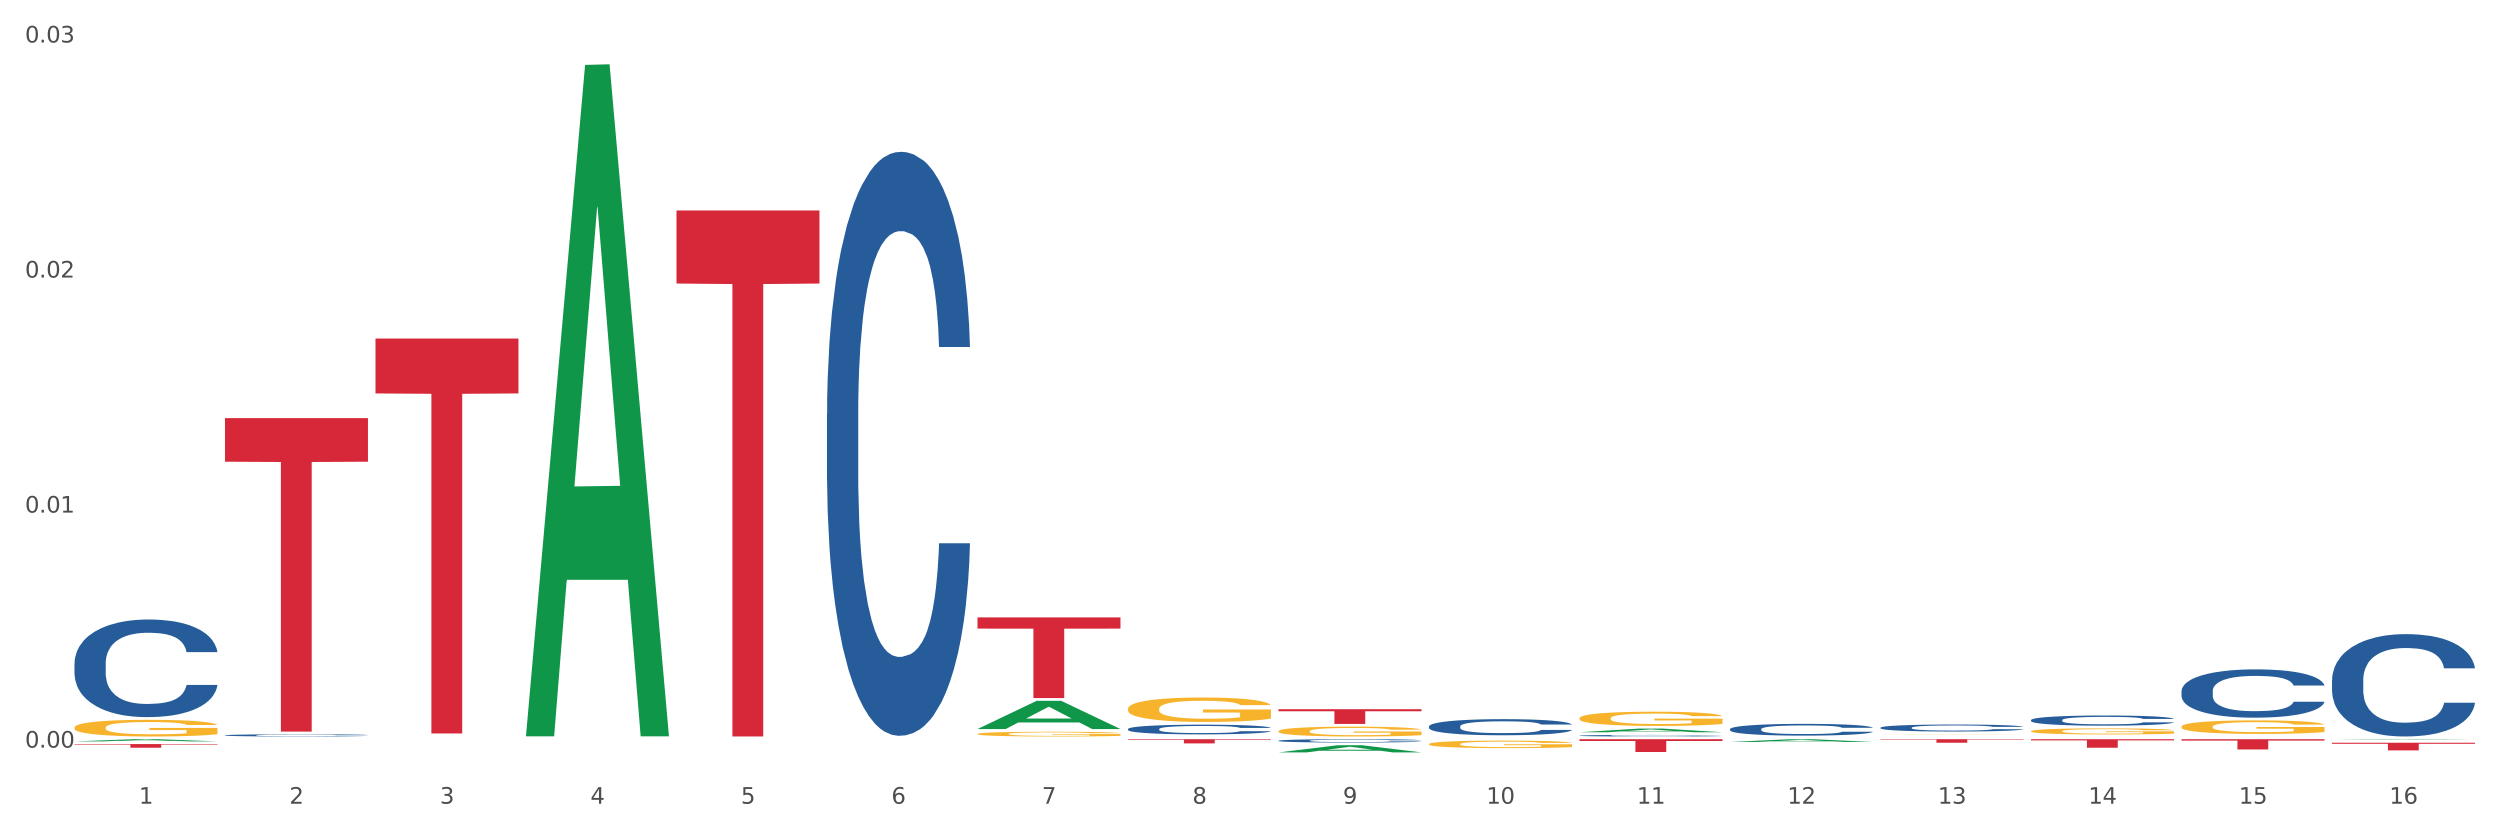 <?xml version="1.0" encoding="utf-8" standalone="no"?>
<!DOCTYPE svg PUBLIC "-//W3C//DTD SVG 1.1//EN"
  "http://www.w3.org/Graphics/SVG/1.1/DTD/svg11.dtd">
<svg xmlns:xlink="http://www.w3.org/1999/xlink" width="1080pt" height="360pt" viewBox="0 0 1080 360" xmlns="http://www.w3.org/2000/svg" version="1.1">
 <rect x="0" y="0" width="1080" height="360" fill="#333333" stroke="none"/>
 <defs>
  <style type="text/css">*{stroke-linejoin: round; stroke-linecap: butt}</style>
 </defs>
 <g id="figure_1">
  <g id="patch_1">
   <path d="M 0 360 
L 1080 360 
L 1080 0 
L 0 0 
z
" style="fill: #ffffff; stroke: #ffffff; stroke-linejoin: miter"/>
  </g>
  <g id="axes_1">
   <g id="matplotlib.axis_1">
    <g id="xtick_1">
     <g id="text_1">
      <!-- 1 -->
      <g style="fill: #4d4d4d" transform="translate(60.004 347.204) scale(0.096 -0.096)">
       <defs>
        <path id="DejaVuSans-31" d="M 794 531 
L 1825 531 
L 1825 4091 
L 703 3866 
L 703 4441 
L 1819 4666 
L 2450 4666 
L 2450 531 
L 3481 531 
L 3481 0 
L 794 0 
L 794 531 
z
" transform="scale(0.016)"/>
       </defs>
       <use xlink:href="#DejaVuSans-31"/>
      </g>
     </g>
    </g>
    <g id="xtick_2">
     <g id="text_2">
      <!-- 2 -->
      <g style="fill: #4d4d4d" transform="translate(125.021 347.204) scale(0.096 -0.096)">
       <defs>
        <path id="DejaVuSans-32" d="M 1228 531 
L 3431 531 
L 3431 0 
L 469 0 
L 469 531 
Q 828 903 1448 1529 
Q 2069 2156 2228 2338 
Q 2531 2678 2651 2914 
Q 2772 3150 2772 3378 
Q 2772 3750 2511 3984 
Q 2250 4219 1831 4219 
Q 1534 4219 1204 4116 
Q 875 4013 500 3803 
L 500 4441 
Q 881 4594 1212 4672 
Q 1544 4750 1819 4750 
Q 2544 4750 2975 4387 
Q 3406 4025 3406 3419 
Q 3406 3131 3298 2873 
Q 3191 2616 2906 2266 
Q 2828 2175 2409 1742 
Q 1991 1309 1228 531 
z
" transform="scale(0.016)"/>
       </defs>
       <use xlink:href="#DejaVuSans-32"/>
      </g>
     </g>
    </g>
    <g id="xtick_3">
     <g id="text_3">
      <!-- 3 -->
      <g style="fill: #4d4d4d" transform="translate(190.039 347.204) scale(0.096 -0.096)">
       <defs>
        <path id="DejaVuSans-33" d="M 2597 2516 
Q 3050 2419 3304 2112 
Q 3559 1806 3559 1356 
Q 3559 666 3084 287 
Q 2609 -91 1734 -91 
Q 1441 -91 1130 -33 
Q 819 25 488 141 
L 488 750 
Q 750 597 1062 519 
Q 1375 441 1716 441 
Q 2309 441 2620 675 
Q 2931 909 2931 1356 
Q 2931 1769 2642 2001 
Q 2353 2234 1838 2234 
L 1294 2234 
L 1294 2753 
L 1863 2753 
Q 2328 2753 2575 2939 
Q 2822 3125 2822 3475 
Q 2822 3834 2567 4026 
Q 2313 4219 1838 4219 
Q 1578 4219 1281 4162 
Q 984 4106 628 3988 
L 628 4550 
Q 988 4650 1302 4700 
Q 1616 4750 1894 4750 
Q 2613 4750 3031 4423 
Q 3450 4097 3450 3541 
Q 3450 3153 3228 2886 
Q 3006 2619 2597 2516 
z
" transform="scale(0.016)"/>
       </defs>
       <use xlink:href="#DejaVuSans-33"/>
      </g>
     </g>
    </g>
    <g id="xtick_4">
     <g id="text_4">
      <!-- 4 -->
      <g style="fill: #4d4d4d" transform="translate(255.056 347.204) scale(0.096 -0.096)">
       <defs>
        <path id="DejaVuSans-34" d="M 2419 4116 
L 825 1625 
L 2419 1625 
L 2419 4116 
z
M 2253 4666 
L 3047 4666 
L 3047 1625 
L 3713 1625 
L 3713 1100 
L 3047 1100 
L 3047 0 
L 2419 0 
L 2419 1100 
L 313 1100 
L 313 1709 
L 2253 4666 
z
" transform="scale(0.016)"/>
       </defs>
       <use xlink:href="#DejaVuSans-34"/>
      </g>
     </g>
    </g>
    <g id="xtick_5">
     <g id="text_5">
      <!-- 5 -->
      <g style="fill: #4d4d4d" transform="translate(320.073 347.204) scale(0.096 -0.096)">
       <defs>
        <path id="DejaVuSans-35" d="M 691 4666 
L 3169 4666 
L 3169 4134 
L 1269 4134 
L 1269 2991 
Q 1406 3038 1543 3061 
Q 1681 3084 1819 3084 
Q 2600 3084 3056 2656 
Q 3513 2228 3513 1497 
Q 3513 744 3044 326 
Q 2575 -91 1722 -91 
Q 1428 -91 1123 -41 
Q 819 9 494 109 
L 494 744 
Q 775 591 1075 516 
Q 1375 441 1709 441 
Q 2250 441 2565 725 
Q 2881 1009 2881 1497 
Q 2881 1984 2565 2268 
Q 2250 2553 1709 2553 
Q 1456 2553 1204 2497 
Q 953 2441 691 2322 
L 691 4666 
z
" transform="scale(0.016)"/>
       </defs>
       <use xlink:href="#DejaVuSans-35"/>
      </g>
     </g>
    </g>
    <g id="xtick_6">
     <g id="text_6">
      <!-- 6 -->
      <g style="fill: #4d4d4d" transform="translate(385.09 347.204) scale(0.096 -0.096)">
       <defs>
        <path id="DejaVuSans-36" d="M 2113 2584 
Q 1688 2584 1439 2293 
Q 1191 2003 1191 1497 
Q 1191 994 1439 701 
Q 1688 409 2113 409 
Q 2538 409 2786 701 
Q 3034 994 3034 1497 
Q 3034 2003 2786 2293 
Q 2538 2584 2113 2584 
z
M 3366 4563 
L 3366 3988 
Q 3128 4100 2886 4159 
Q 2644 4219 2406 4219 
Q 1781 4219 1451 3797 
Q 1122 3375 1075 2522 
Q 1259 2794 1537 2939 
Q 1816 3084 2150 3084 
Q 2853 3084 3261 2657 
Q 3669 2231 3669 1497 
Q 3669 778 3244 343 
Q 2819 -91 2113 -91 
Q 1303 -91 875 529 
Q 447 1150 447 2328 
Q 447 3434 972 4092 
Q 1497 4750 2381 4750 
Q 2619 4750 2861 4703 
Q 3103 4656 3366 4563 
z
" transform="scale(0.016)"/>
       </defs>
       <use xlink:href="#DejaVuSans-36"/>
      </g>
     </g>
    </g>
    <g id="xtick_7">
     <g id="text_7">
      <!-- 7 -->
      <g style="fill: #4d4d4d" transform="translate(450.108 347.204) scale(0.096 -0.096)">
       <defs>
        <path id="DejaVuSans-37" d="M 525 4666 
L 3525 4666 
L 3525 4397 
L 1831 0 
L 1172 0 
L 2766 4134 
L 525 4134 
L 525 4666 
z
" transform="scale(0.016)"/>
       </defs>
       <use xlink:href="#DejaVuSans-37"/>
      </g>
     </g>
    </g>
    <g id="xtick_8">
     <g id="text_8">
      <!-- 8 -->
      <g style="fill: #4d4d4d" transform="translate(515.125 347.204) scale(0.096 -0.096)">
       <defs>
        <path id="DejaVuSans-38" d="M 2034 2216 
Q 1584 2216 1326 1975 
Q 1069 1734 1069 1313 
Q 1069 891 1326 650 
Q 1584 409 2034 409 
Q 2484 409 2743 651 
Q 3003 894 3003 1313 
Q 3003 1734 2745 1975 
Q 2488 2216 2034 2216 
z
M 1403 2484 
Q 997 2584 770 2862 
Q 544 3141 544 3541 
Q 544 4100 942 4425 
Q 1341 4750 2034 4750 
Q 2731 4750 3128 4425 
Q 3525 4100 3525 3541 
Q 3525 3141 3298 2862 
Q 3072 2584 2669 2484 
Q 3125 2378 3379 2068 
Q 3634 1759 3634 1313 
Q 3634 634 3220 271 
Q 2806 -91 2034 -91 
Q 1263 -91 848 271 
Q 434 634 434 1313 
Q 434 1759 690 2068 
Q 947 2378 1403 2484 
z
M 1172 3481 
Q 1172 3119 1398 2916 
Q 1625 2713 2034 2713 
Q 2441 2713 2670 2916 
Q 2900 3119 2900 3481 
Q 2900 3844 2670 4047 
Q 2441 4250 2034 4250 
Q 1625 4250 1398 4047 
Q 1172 3844 1172 3481 
z
" transform="scale(0.016)"/>
       </defs>
       <use xlink:href="#DejaVuSans-38"/>
      </g>
     </g>
    </g>
    <g id="xtick_9">
     <g id="text_9">
      <!-- 9 -->
      <g style="fill: #4d4d4d" transform="translate(580.142 347.204) scale(0.096 -0.096)">
       <defs>
        <path id="DejaVuSans-39" d="M 703 97 
L 703 672 
Q 941 559 1184 500 
Q 1428 441 1663 441 
Q 2288 441 2617 861 
Q 2947 1281 2994 2138 
Q 2813 1869 2534 1725 
Q 2256 1581 1919 1581 
Q 1219 1581 811 2004 
Q 403 2428 403 3163 
Q 403 3881 828 4315 
Q 1253 4750 1959 4750 
Q 2769 4750 3195 4129 
Q 3622 3509 3622 2328 
Q 3622 1225 3098 567 
Q 2575 -91 1691 -91 
Q 1453 -91 1209 -44 
Q 966 3 703 97 
z
M 1959 2075 
Q 2384 2075 2632 2365 
Q 2881 2656 2881 3163 
Q 2881 3666 2632 3958 
Q 2384 4250 1959 4250 
Q 1534 4250 1286 3958 
Q 1038 3666 1038 3163 
Q 1038 2656 1286 2365 
Q 1534 2075 1959 2075 
z
" transform="scale(0.016)"/>
       </defs>
       <use xlink:href="#DejaVuSans-39"/>
      </g>
     </g>
    </g>
    <g id="xtick_10">
     <g id="text_10">
      <!-- 10 -->
      <g style="fill: #4d4d4d" transform="translate(642.105 347.204) scale(0.096 -0.096)">
       <defs>
        <path id="DejaVuSans-30" d="M 2034 4250 
Q 1547 4250 1301 3770 
Q 1056 3291 1056 2328 
Q 1056 1369 1301 889 
Q 1547 409 2034 409 
Q 2525 409 2770 889 
Q 3016 1369 3016 2328 
Q 3016 3291 2770 3770 
Q 2525 4250 2034 4250 
z
M 2034 4750 
Q 2819 4750 3233 4129 
Q 3647 3509 3647 2328 
Q 3647 1150 3233 529 
Q 2819 -91 2034 -91 
Q 1250 -91 836 529 
Q 422 1150 422 2328 
Q 422 3509 836 4129 
Q 1250 4750 2034 4750 
z
" transform="scale(0.016)"/>
       </defs>
       <use xlink:href="#DejaVuSans-31"/>
       <use xlink:href="#DejaVuSans-30" transform="translate(63.623 0)"/>
      </g>
     </g>
    </g>
    <g id="xtick_11">
     <g id="text_11">
      <!-- 11 -->
      <g style="fill: #4d4d4d" transform="translate(707.123 347.204) scale(0.096 -0.096)">
       <use xlink:href="#DejaVuSans-31"/>
       <use xlink:href="#DejaVuSans-31" transform="translate(63.623 0)"/>
      </g>
     </g>
    </g>
    <g id="xtick_12">
     <g id="text_12">
      <!-- 12 -->
      <g style="fill: #4d4d4d" transform="translate(772.14 347.204) scale(0.096 -0.096)">
       <use xlink:href="#DejaVuSans-31"/>
       <use xlink:href="#DejaVuSans-32" transform="translate(63.623 0)"/>
      </g>
     </g>
    </g>
    <g id="xtick_13">
     <g id="text_13">
      <!-- 13 -->
      <g style="fill: #4d4d4d" transform="translate(837.157 347.204) scale(0.096 -0.096)">
       <use xlink:href="#DejaVuSans-31"/>
       <use xlink:href="#DejaVuSans-33" transform="translate(63.623 0)"/>
      </g>
     </g>
    </g>
    <g id="xtick_14">
     <g id="text_14">
      <!-- 14 -->
      <g style="fill: #4d4d4d" transform="translate(902.174 347.204) scale(0.096 -0.096)">
       <use xlink:href="#DejaVuSans-31"/>
       <use xlink:href="#DejaVuSans-34" transform="translate(63.623 0)"/>
      </g>
     </g>
    </g>
    <g id="xtick_15">
     <g id="text_15">
      <!-- 15 -->
      <g style="fill: #4d4d4d" transform="translate(967.192 347.204) scale(0.096 -0.096)">
       <use xlink:href="#DejaVuSans-31"/>
       <use xlink:href="#DejaVuSans-35" transform="translate(63.623 0)"/>
      </g>
     </g>
    </g>
    <g id="xtick_16">
     <g id="text_16">
      <!-- 16 -->
      <g style="fill: #4d4d4d" transform="translate(1032.209 347.204) scale(0.096 -0.096)">
       <use xlink:href="#DejaVuSans-31"/>
       <use xlink:href="#DejaVuSans-36" transform="translate(63.623 0)"/>
      </g>
     </g>
    </g>
    <g id="xtick_17"/>
    <g id="xtick_18"/>
    <g id="xtick_19"/>
    <g id="xtick_20"/>
    <g id="xtick_21"/>
    <g id="xtick_22"/>
    <g id="xtick_23"/>
    <g id="xtick_24"/>
    <g id="xtick_25"/>
    <g id="xtick_26"/>
    <g id="xtick_27"/>
    <g id="xtick_28"/>
    <g id="xtick_29"/>
    <g id="xtick_30"/>
    <g id="xtick_31"/>
   </g>
   <g id="matplotlib.axis_2">
    <g id="ytick_1">
     <g id="text_17">
      <!-- 0.00 -->
      <g style="fill: #4d4d4d" transform="translate(10.8 322.98) scale(0.096 -0.096)">
       <defs>
        <path id="DejaVuSans-2e" d="M 684 794 
L 1344 794 
L 1344 0 
L 684 0 
L 684 794 
z
" transform="scale(0.016)"/>
       </defs>
       <use xlink:href="#DejaVuSans-30"/>
       <use xlink:href="#DejaVuSans-2e" transform="translate(63.623 0)"/>
       <use xlink:href="#DejaVuSans-30" transform="translate(95.41 0)"/>
       <use xlink:href="#DejaVuSans-30" transform="translate(159.033 0)"/>
      </g>
     </g>
    </g>
    <g id="ytick_2">
     <g id="text_18">
      <!-- 0.01 -->
      <g style="fill: #4d4d4d" transform="translate(10.8 221.443) scale(0.096 -0.096)">
       <use xlink:href="#DejaVuSans-30"/>
       <use xlink:href="#DejaVuSans-2e" transform="translate(63.623 0)"/>
       <use xlink:href="#DejaVuSans-30" transform="translate(95.41 0)"/>
       <use xlink:href="#DejaVuSans-31" transform="translate(159.033 0)"/>
      </g>
     </g>
    </g>
    <g id="ytick_3">
     <g id="text_19">
      <!-- 0.02 -->
      <g style="fill: #4d4d4d" transform="translate(10.8 119.907) scale(0.096 -0.096)">
       <use xlink:href="#DejaVuSans-30"/>
       <use xlink:href="#DejaVuSans-2e" transform="translate(63.623 0)"/>
       <use xlink:href="#DejaVuSans-30" transform="translate(95.41 0)"/>
       <use xlink:href="#DejaVuSans-32" transform="translate(159.033 0)"/>
      </g>
     </g>
    </g>
    <g id="ytick_4">
     <g id="text_20">
      <!-- 0.03 -->
      <g style="fill: #4d4d4d" transform="translate(10.8 18.371) scale(0.096 -0.096)">
       <use xlink:href="#DejaVuSans-30"/>
       <use xlink:href="#DejaVuSans-2e" transform="translate(63.623 0)"/>
       <use xlink:href="#DejaVuSans-30" transform="translate(95.41 0)"/>
       <use xlink:href="#DejaVuSans-33" transform="translate(159.033 0)"/>
      </g>
     </g>
    </g>
    <g id="ytick_5"/>
    <g id="ytick_6"/>
    <g id="ytick_7"/>
   </g>
   <g id="PolyCollection_1">
    <path d="M 32.175 320.283 
L 32.239 320.282 
L 57.709 319.333 
L 68.28 319.332 
L 93.941 320.285 
L 81.715 320.285 
L 76.176 320.063 
L 49.877 320.063 
L 49.686 320.067 
L 44.337 320.285 
L 32.175 320.285 
L 32.175 320.283 
L 53.188 319.931 
L 72.864 319.93 
L 63.122 319.535 
L 62.995 319.534 
L 62.867 319.536 
L 53.125 319.93 
L 53.188 319.931 
L 32.175 320.283 
z
" clip-path="url(#p63644d2f2f)" style="fill: #109648"/>
    <path d="M 422.278 317.065 
L 422.351 317.063 
L 422.351 316.995 
L 422.497 316.937 
L 423.226 316.797 
L 424.32 316.681 
L 425.122 316.619 
L 425.925 316.569 
L 426.873 316.518 
L 428.039 316.466 
L 430.154 316.389 
L 431.467 316.35 
L 433.071 316.309 
L 435.988 316.249 
L 438.103 316.216 
L 440.291 316.187 
L 443.864 316.154 
L 446.197 316.139 
L 448.677 316.128 
L 451.667 316.12 
L 453.927 316.118 
L 458.886 316.124 
L 463.116 316.141 
L 465.158 316.154 
L 467.783 316.176 
L 469.168 316.191 
L 471.429 316.221 
L 473.763 316.26 
L 475.367 316.294 
L 477.773 316.358 
L 479.596 316.421 
L 481.274 316.5 
L 482.149 316.554 
L 482.805 316.605 
L 483.389 316.662 
L 483.972 316.754 
L 470.846 316.754 
L 470.335 316.689 
L 469.533 316.627 
L 468.366 316.567 
L 467.345 316.53 
L 465.595 316.483 
L 463.991 316.453 
L 462.314 316.431 
L 460.272 316.412 
L 458.667 316.403 
L 456.407 316.395 
L 451.958 316.397 
L 448.969 316.412 
L 446.927 316.431 
L 445.614 316.447 
L 444.447 316.466 
L 443.135 316.492 
L 441.603 316.532 
L 440.509 316.567 
L 439.416 316.612 
L 438.54 316.657 
L 437.738 316.709 
L 437.082 316.765 
L 436.571 316.823 
L 436.134 316.894 
L 435.769 317.012 
L 435.769 317.268 
L 435.915 317.326 
L 436.28 317.403 
L 436.717 317.461 
L 437.447 317.53 
L 438.103 317.577 
L 439.343 317.644 
L 440.728 317.7 
L 441.822 317.736 
L 442.916 317.766 
L 444.812 317.807 
L 446.927 317.841 
L 448.75 317.861 
L 451.229 317.88 
L 452.906 317.887 
L 454.365 317.891 
L 457.938 317.891 
L 460.49 317.886 
L 463.334 317.872 
L 465.522 317.856 
L 467.345 317.835 
L 469.387 317.801 
L 470.7 317.77 
L 470.7 317.379 
L 454.657 317.377 
L 454.657 317.117 
L 484.045 317.117 
L 484.045 317.88 
L 482.805 317.919 
L 481.42 317.955 
L 479.961 317.986 
L 477.773 318.026 
L 475.148 318.063 
L 472.815 318.089 
L 470.335 318.112 
L 467.418 318.132 
L 463.626 318.151 
L 461.293 318.159 
L 458.376 318.164 
L 454.948 318.166 
L 451.958 318.162 
L 449.041 318.153 
L 445.979 318.136 
L 442.989 318.112 
L 440.728 318.087 
L 438.468 318.058 
L 436.061 318.018 
L 434.165 317.981 
L 432.707 317.947 
L 431.102 317.904 
L 429.352 317.848 
L 428.039 317.798 
L 426.873 317.745 
L 425.633 317.678 
L 424.758 317.62 
L 423.883 317.547 
L 423.372 317.493 
L 422.789 317.409 
L 422.351 317.291 
L 422.278 317.065 
z
" clip-path="url(#p63644d2f2f)" style="fill: #f7b32b"/>
    <path d="M 487.296 306.21 
L 487.369 306.201 
L 487.369 305.853 
L 487.514 305.554 
L 488.244 304.831 
L 489.338 304.233 
L 490.14 303.914 
L 490.942 303.654 
L 491.89 303.393 
L 493.057 303.123 
L 495.171 302.728 
L 496.484 302.525 
L 498.088 302.313 
L 501.005 302.004 
L 503.12 301.83 
L 505.308 301.686 
L 508.881 301.512 
L 511.215 301.435 
L 513.694 301.377 
L 516.684 301.338 
L 518.945 301.329 
L 523.903 301.358 
L 528.133 301.444 
L 530.175 301.512 
L 532.8 301.628 
L 534.186 301.705 
L 536.446 301.859 
L 538.78 302.062 
L 540.384 302.236 
L 542.791 302.564 
L 544.614 302.892 
L 546.291 303.297 
L 547.166 303.577 
L 547.822 303.837 
L 548.406 304.136 
L 548.989 304.609 
L 535.863 304.609 
L 535.352 304.271 
L 534.55 303.953 
L 533.383 303.644 
L 532.363 303.451 
L 530.612 303.21 
L 529.008 303.056 
L 527.331 302.94 
L 525.289 302.843 
L 523.685 302.795 
L 521.424 302.756 
L 516.976 302.766 
L 513.986 302.843 
L 511.944 302.94 
L 510.631 303.027 
L 509.464 303.123 
L 508.152 303.258 
L 506.62 303.461 
L 505.527 303.644 
L 504.433 303.876 
L 503.558 304.107 
L 502.756 304.377 
L 502.099 304.667 
L 501.589 304.966 
L 501.151 305.332 
L 500.787 305.94 
L 500.787 307.262 
L 500.932 307.561 
L 501.297 307.956 
L 501.735 308.256 
L 502.464 308.613 
L 503.12 308.854 
L 504.36 309.201 
L 505.745 309.49 
L 506.839 309.674 
L 507.933 309.828 
L 509.829 310.04 
L 511.944 310.214 
L 513.767 310.32 
L 516.246 310.417 
L 517.924 310.455 
L 519.382 310.474 
L 522.955 310.474 
L 525.508 310.446 
L 528.352 310.378 
L 530.539 310.291 
L 532.363 310.185 
L 534.404 310.011 
L 535.717 309.847 
L 535.717 307.831 
L 519.674 307.821 
L 519.674 306.48 
L 549.062 306.48 
L 549.062 310.417 
L 547.822 310.619 
L 546.437 310.803 
L 544.978 310.967 
L 542.791 311.169 
L 540.165 311.362 
L 537.832 311.497 
L 535.352 311.613 
L 532.435 311.719 
L 528.643 311.815 
L 526.31 311.854 
L 523.393 311.883 
L 519.966 311.893 
L 516.976 311.873 
L 514.059 311.825 
L 510.996 311.738 
L 508.006 311.613 
L 505.745 311.487 
L 503.485 311.333 
L 501.078 311.131 
L 499.182 310.938 
L 497.724 310.764 
L 496.119 310.542 
L 494.369 310.253 
L 493.057 309.992 
L 491.89 309.722 
L 490.65 309.375 
L 489.775 309.076 
L 488.9 308.699 
L 488.39 308.42 
L 487.806 307.985 
L 487.369 307.378 
L 487.296 306.21 
z
" clip-path="url(#p63644d2f2f)" style="fill: #f7b32b"/>
    <path d="M 552.313 315.875 
L 552.386 315.871 
L 552.386 315.731 
L 552.532 315.611 
L 553.261 315.319 
L 554.355 315.078 
L 555.157 314.95 
L 555.959 314.845 
L 556.907 314.74 
L 558.074 314.631 
L 560.189 314.471 
L 561.501 314.39 
L 563.106 314.304 
L 566.023 314.18 
L 568.137 314.11 
L 570.325 314.051 
L 573.898 313.981 
L 576.232 313.95 
L 578.711 313.927 
L 581.701 313.911 
L 583.962 313.907 
L 588.921 313.919 
L 593.15 313.954 
L 595.192 313.981 
L 597.817 314.028 
L 599.203 314.059 
L 601.464 314.121 
L 603.797 314.203 
L 605.401 314.273 
L 607.808 314.405 
L 609.631 314.537 
L 611.308 314.701 
L 612.183 314.814 
L 612.84 314.919 
L 613.423 315.039 
L 614.006 315.23 
L 600.88 315.23 
L 600.37 315.094 
L 599.567 314.965 
L 598.401 314.841 
L 597.38 314.763 
L 595.63 314.666 
L 594.025 314.604 
L 592.348 314.557 
L 590.306 314.518 
L 588.702 314.499 
L 586.441 314.483 
L 581.993 314.487 
L 579.003 314.518 
L 576.961 314.557 
L 575.649 314.592 
L 574.482 314.631 
L 573.169 314.685 
L 571.638 314.767 
L 570.544 314.841 
L 569.45 314.934 
L 568.575 315.028 
L 567.773 315.136 
L 567.116 315.253 
L 566.606 315.374 
L 566.168 315.521 
L 565.804 315.766 
L 565.804 316.299 
L 565.95 316.42 
L 566.314 316.579 
L 566.752 316.7 
L 567.481 316.844 
L 568.137 316.941 
L 569.377 317.081 
L 570.763 317.198 
L 571.856 317.272 
L 572.95 317.334 
L 574.846 317.419 
L 576.961 317.489 
L 578.784 317.532 
L 581.264 317.571 
L 582.941 317.587 
L 584.399 317.594 
L 587.973 317.594 
L 590.525 317.583 
L 593.369 317.555 
L 595.557 317.52 
L 597.38 317.478 
L 599.422 317.408 
L 600.734 317.342 
L 600.734 316.529 
L 584.691 316.525 
L 584.691 315.984 
L 614.079 315.984 
L 614.079 317.571 
L 612.84 317.653 
L 611.454 317.727 
L 609.996 317.793 
L 607.808 317.874 
L 605.183 317.952 
L 602.849 318.007 
L 600.37 318.053 
L 597.453 318.096 
L 593.661 318.135 
L 591.327 318.15 
L 588.41 318.162 
L 584.983 318.166 
L 581.993 318.158 
L 579.076 318.139 
L 576.013 318.104 
L 573.023 318.053 
L 570.763 318.003 
L 568.502 317.94 
L 566.096 317.859 
L 564.199 317.781 
L 562.741 317.711 
L 561.137 317.622 
L 559.387 317.505 
L 558.074 317.4 
L 556.907 317.291 
L 555.667 317.151 
L 554.792 317.03 
L 553.917 316.879 
L 553.407 316.766 
L 552.823 316.591 
L 552.386 316.346 
L 552.313 315.875 
z
" clip-path="url(#p63644d2f2f)" style="fill: #f7b32b"/>
    <path d="M 97.192 180.638 
L 158.959 180.638 
L 158.959 199.457 
L 134.662 199.584 
L 134.662 316.057 
L 121.343 316.057 
L 121.343 199.584 
L 97.192 199.457 
L 97.192 180.765 
L 97.192 180.638 
z
" clip-path="url(#p63644d2f2f)" style="fill: #d62839"/>
    <path d="M 682.347 310.292 
L 682.42 310.286 
L 682.42 310.084 
L 682.566 309.91 
L 683.295 309.489 
L 684.389 309.142 
L 685.191 308.956 
L 685.994 308.805 
L 686.942 308.653 
L 688.108 308.496 
L 690.223 308.266 
L 691.536 308.148 
L 693.14 308.025 
L 696.057 307.845 
L 698.172 307.744 
L 700.36 307.66 
L 703.933 307.559 
L 706.266 307.514 
L 708.746 307.481 
L 711.736 307.458 
L 713.996 307.452 
L 718.955 307.469 
L 723.185 307.52 
L 725.227 307.559 
L 727.852 307.626 
L 729.237 307.671 
L 731.498 307.761 
L 733.832 307.879 
L 735.436 307.98 
L 737.842 308.171 
L 739.665 308.362 
L 741.343 308.597 
L 742.218 308.76 
L 742.874 308.911 
L 743.457 309.085 
L 744.041 309.36 
L 730.915 309.36 
L 730.404 309.164 
L 729.602 308.979 
L 728.435 308.799 
L 727.414 308.687 
L 725.664 308.547 
L 724.06 308.457 
L 722.383 308.39 
L 720.341 308.333 
L 718.736 308.305 
L 716.476 308.283 
L 712.027 308.289 
L 709.037 308.333 
L 706.996 308.39 
L 705.683 308.44 
L 704.516 308.496 
L 703.204 308.575 
L 701.672 308.693 
L 700.578 308.799 
L 699.484 308.934 
L 698.609 309.069 
L 697.807 309.226 
L 697.151 309.394 
L 696.64 309.568 
L 696.203 309.781 
L 695.838 310.135 
L 695.838 310.904 
L 695.984 311.077 
L 696.349 311.308 
L 696.786 311.481 
L 697.516 311.689 
L 698.172 311.829 
L 699.412 312.031 
L 700.797 312.2 
L 701.891 312.306 
L 702.985 312.396 
L 704.881 312.52 
L 706.996 312.621 
L 708.819 312.682 
L 711.298 312.738 
L 712.975 312.761 
L 714.434 312.772 
L 718.007 312.772 
L 720.559 312.755 
L 723.403 312.716 
L 725.591 312.665 
L 727.414 312.604 
L 729.456 312.503 
L 730.769 312.407 
L 730.769 311.235 
L 714.726 311.229 
L 714.726 310.449 
L 744.114 310.449 
L 744.114 312.738 
L 742.874 312.856 
L 741.489 312.963 
L 740.03 313.058 
L 737.842 313.176 
L 735.217 313.288 
L 732.884 313.367 
L 730.404 313.434 
L 727.487 313.496 
L 723.695 313.552 
L 721.362 313.575 
L 718.445 313.591 
L 715.017 313.597 
L 712.027 313.586 
L 709.11 313.558 
L 706.048 313.507 
L 703.058 313.434 
L 700.797 313.361 
L 698.536 313.272 
L 696.13 313.154 
L 694.234 313.041 
L 692.776 312.94 
L 691.171 312.811 
L 689.421 312.643 
L 688.108 312.492 
L 686.942 312.334 
L 685.702 312.132 
L 684.827 311.958 
L 683.952 311.74 
L 683.441 311.577 
L 682.858 311.324 
L 682.42 310.971 
L 682.347 310.292 
z
" clip-path="url(#p63644d2f2f)" style="fill: #f7b32b"/>
    <path d="M 812.382 317.216 
L 812.455 317.216 
L 812.455 317.213 
L 812.601 317.211 
L 813.33 317.207 
L 814.424 317.203 
L 815.226 317.2 
L 816.028 317.199 
L 816.976 317.197 
L 818.143 317.195 
L 820.258 317.192 
L 821.57 317.191 
L 823.175 317.19 
L 826.092 317.188 
L 828.206 317.187 
L 830.394 317.186 
L 833.967 317.184 
L 836.301 317.184 
L 838.78 317.183 
L 841.77 317.183 
L 844.031 317.183 
L 848.99 317.183 
L 853.219 317.184 
L 855.261 317.184 
L 857.886 317.185 
L 859.272 317.186 
L 861.532 317.187 
L 863.866 317.188 
L 865.47 317.189 
L 867.877 317.191 
L 869.7 317.194 
L 871.377 317.196 
L 872.252 317.198 
L 872.909 317.2 
L 873.492 317.202 
L 874.075 317.205 
L 860.949 317.205 
L 860.439 317.203 
L 859.636 317.201 
L 858.47 317.199 
L 857.449 317.197 
L 855.699 317.196 
L 854.094 317.195 
L 852.417 317.194 
L 850.375 317.193 
L 848.771 317.193 
L 846.51 317.193 
L 842.062 317.193 
L 839.072 317.193 
L 837.03 317.194 
L 835.717 317.194 
L 834.551 317.195 
L 833.238 317.196 
L 831.707 317.197 
L 830.613 317.199 
L 829.519 317.2 
L 828.644 317.202 
L 827.842 317.203 
L 827.185 317.205 
L 826.675 317.207 
L 826.237 317.21 
L 825.873 317.214 
L 825.873 317.223 
L 826.019 317.225 
L 826.383 317.227 
L 826.821 317.229 
L 827.55 317.232 
L 828.206 317.233 
L 829.446 317.236 
L 830.832 317.238 
L 831.925 317.239 
L 833.019 317.24 
L 834.915 317.241 
L 837.03 317.242 
L 838.853 317.243 
L 841.333 317.244 
L 843.01 317.244 
L 844.468 317.244 
L 848.042 317.244 
L 850.594 317.244 
L 853.438 317.244 
L 855.626 317.243 
L 857.449 317.242 
L 859.491 317.241 
L 860.803 317.24 
L 860.803 317.227 
L 844.76 317.226 
L 844.76 317.218 
L 874.148 317.218 
L 874.148 317.244 
L 872.909 317.245 
L 871.523 317.246 
L 870.065 317.247 
L 867.877 317.249 
L 865.252 317.25 
L 862.918 317.251 
L 860.439 317.252 
L 857.522 317.252 
L 853.73 317.253 
L 851.396 317.253 
L 848.479 317.254 
L 845.052 317.254 
L 842.062 317.254 
L 839.145 317.253 
L 836.082 317.253 
L 833.092 317.252 
L 830.832 317.251 
L 828.571 317.25 
L 826.164 317.249 
L 824.268 317.247 
L 822.81 317.246 
L 821.206 317.245 
L 819.455 317.243 
L 818.143 317.241 
L 816.976 317.239 
L 815.736 317.237 
L 814.861 317.235 
L 813.986 317.232 
L 813.476 317.23 
L 812.892 317.228 
L 812.455 317.224 
L 812.382 317.216 
z
" clip-path="url(#p63644d2f2f)" style="fill: #f7b32b"/>
    <path d="M 877.399 315.871 
L 877.472 315.869 
L 877.472 315.782 
L 877.618 315.708 
L 878.347 315.528 
L 879.441 315.38 
L 880.243 315.301 
L 881.045 315.236 
L 881.993 315.171 
L 883.16 315.104 
L 885.275 315.006 
L 886.588 314.956 
L 888.192 314.903 
L 891.109 314.826 
L 893.224 314.783 
L 895.411 314.747 
L 898.985 314.704 
L 901.318 314.685 
L 903.798 314.671 
L 906.787 314.661 
L 909.048 314.659 
L 914.007 314.666 
L 918.236 314.687 
L 920.278 314.704 
L 922.904 314.733 
L 924.289 314.752 
L 926.55 314.79 
L 928.883 314.841 
L 930.488 314.884 
L 932.894 314.965 
L 934.717 315.047 
L 936.394 315.147 
L 937.27 315.217 
L 937.926 315.282 
L 938.509 315.356 
L 939.093 315.473 
L 925.966 315.473 
L 925.456 315.389 
L 924.654 315.31 
L 923.487 315.234 
L 922.466 315.186 
L 920.716 315.126 
L 919.111 315.087 
L 917.434 315.059 
L 915.392 315.035 
L 913.788 315.023 
L 911.527 315.013 
L 907.079 315.016 
L 904.089 315.035 
L 902.047 315.059 
L 900.735 315.08 
L 899.568 315.104 
L 898.255 315.138 
L 896.724 315.188 
L 895.63 315.234 
L 894.536 315.291 
L 893.661 315.349 
L 892.859 315.416 
L 892.203 315.488 
L 891.692 315.562 
L 891.255 315.653 
L 890.89 315.804 
L 890.89 316.132 
L 891.036 316.206 
L 891.4 316.305 
L 891.838 316.379 
L 892.567 316.468 
L 893.224 316.527 
L 894.463 316.614 
L 895.849 316.686 
L 896.943 316.731 
L 898.037 316.769 
L 899.933 316.822 
L 902.047 316.865 
L 903.87 316.892 
L 906.35 316.916 
L 908.027 316.925 
L 909.486 316.93 
L 913.059 316.93 
L 915.611 316.923 
L 918.455 316.906 
L 920.643 316.884 
L 922.466 316.858 
L 924.508 316.815 
L 925.82 316.774 
L 925.82 316.273 
L 909.777 316.271 
L 909.777 315.938 
L 939.166 315.938 
L 939.166 316.916 
L 937.926 316.966 
L 936.54 317.011 
L 935.082 317.052 
L 932.894 317.102 
L 930.269 317.15 
L 927.935 317.184 
L 925.456 317.213 
L 922.539 317.239 
L 918.747 317.263 
L 916.413 317.273 
L 913.496 317.28 
L 910.069 317.282 
L 907.079 317.277 
L 904.162 317.265 
L 901.099 317.244 
L 898.109 317.213 
L 895.849 317.182 
L 893.588 317.143 
L 891.182 317.093 
L 889.286 317.045 
L 887.827 317.002 
L 886.223 316.947 
L 884.473 316.875 
L 883.16 316.81 
L 881.993 316.743 
L 880.754 316.657 
L 879.879 316.583 
L 879.003 316.489 
L 878.493 316.42 
L 877.91 316.312 
L 877.472 316.161 
L 877.399 315.871 
z
" clip-path="url(#p63644d2f2f)" style="fill: #f7b32b"/>
    <path d="M 942.416 313.905 
L 942.489 313.9 
L 942.489 313.707 
L 942.635 313.542 
L 943.364 313.141 
L 944.458 312.81 
L 945.26 312.634 
L 946.063 312.49 
L 947.011 312.345 
L 948.177 312.196 
L 950.292 311.977 
L 951.605 311.865 
L 953.209 311.747 
L 956.126 311.576 
L 958.241 311.48 
L 960.429 311.4 
L 964.002 311.304 
L 966.335 311.261 
L 968.815 311.229 
L 971.805 311.208 
L 974.065 311.203 
L 979.024 311.219 
L 983.254 311.267 
L 985.296 311.304 
L 987.921 311.368 
L 989.306 311.411 
L 991.567 311.496 
L 993.901 311.608 
L 995.505 311.705 
L 997.911 311.886 
L 999.734 312.068 
L 1001.412 312.292 
L 1002.287 312.447 
L 1002.943 312.591 
L 1003.526 312.757 
L 1004.11 313.018 
L 990.984 313.018 
L 990.473 312.831 
L 989.671 312.655 
L 988.504 312.484 
L 987.483 312.378 
L 985.733 312.244 
L 984.129 312.159 
L 982.451 312.094 
L 980.41 312.041 
L 978.805 312.014 
L 976.545 311.993 
L 972.096 311.998 
L 969.106 312.041 
L 967.065 312.094 
L 965.752 312.143 
L 964.585 312.196 
L 963.273 312.271 
L 961.741 312.383 
L 960.647 312.484 
L 959.553 312.613 
L 958.678 312.741 
L 957.876 312.89 
L 957.22 313.05 
L 956.709 313.216 
L 956.272 313.419 
L 955.907 313.755 
L 955.907 314.487 
L 956.053 314.653 
L 956.418 314.872 
L 956.855 315.037 
L 957.585 315.235 
L 958.241 315.368 
L 959.481 315.561 
L 960.866 315.721 
L 961.96 315.822 
L 963.054 315.908 
L 964.95 316.025 
L 967.065 316.121 
L 968.888 316.18 
L 971.367 316.234 
L 973.044 316.255 
L 974.503 316.266 
L 978.076 316.266 
L 980.628 316.25 
L 983.472 316.212 
L 985.66 316.164 
L 987.483 316.105 
L 989.525 316.009 
L 990.838 315.919 
L 990.838 314.802 
L 974.795 314.797 
L 974.795 314.055 
L 1004.183 314.055 
L 1004.183 316.234 
L 1002.943 316.346 
L 1001.558 316.447 
L 1000.099 316.538 
L 997.911 316.65 
L 995.286 316.757 
L 992.953 316.832 
L 990.473 316.896 
L 987.556 316.955 
L 983.764 317.008 
L 981.431 317.029 
L 978.514 317.045 
L 975.086 317.051 
L 972.096 317.04 
L 969.179 317.013 
L 966.117 316.965 
L 963.127 316.896 
L 960.866 316.826 
L 958.605 316.741 
L 956.199 316.629 
L 954.303 316.522 
L 952.844 316.426 
L 951.24 316.303 
L 949.49 316.143 
L 948.177 315.999 
L 947.011 315.849 
L 945.771 315.657 
L 944.896 315.491 
L 944.021 315.283 
L 943.51 315.128 
L 942.927 314.888 
L 942.489 314.551 
L 942.416 313.905 
z
" clip-path="url(#p63644d2f2f)" style="fill: #f7b32b"/>
    <path d="M 357.261 178.944 
L 357.334 178.713 
L 357.334 172.262 
L 357.553 163.507 
L 358.356 147.378 
L 359.378 135.167 
L 361.131 120.881 
L 362.08 114.891 
L 363.321 108.209 
L 365.876 97.38 
L 368.797 88.164 
L 370.841 83.095 
L 372.374 79.869 
L 375.806 74.109 
L 377.777 71.575 
L 379.821 69.501 
L 381.574 68.119 
L 384.494 66.506 
L 386.83 65.815 
L 389.532 65.584 
L 391.795 65.815 
L 394.788 66.736 
L 399.169 69.501 
L 400.848 71.114 
L 403.111 73.879 
L 405.448 77.565 
L 407.346 81.252 
L 409.536 86.551 
L 411.8 93.463 
L 413.99 102.219 
L 415.523 110.283 
L 416.764 118.808 
L 417.859 129.176 
L 418.663 140.466 
L 419.028 149.913 
L 405.667 149.913 
L 405.302 141.388 
L 404.572 132.171 
L 403.842 125.95 
L 403.038 120.881 
L 401.797 115.121 
L 400.702 111.435 
L 398.877 107.057 
L 397.198 104.292 
L 395.81 102.679 
L 394.131 101.297 
L 390.554 99.915 
L 387.998 99.915 
L 386.392 100.375 
L 384.421 101.527 
L 382.742 103.14 
L 380.77 105.905 
L 379.237 108.9 
L 377.704 112.817 
L 376.828 115.582 
L 375.514 120.651 
L 374.638 124.798 
L 373.469 131.941 
L 372.812 137.01 
L 371.644 150.143 
L 371.133 159.82 
L 370.914 166.502 
L 370.768 173.875 
L 370.768 209.818 
L 371.206 225.947 
L 371.571 232.859 
L 372.155 240.692 
L 373.25 250.83 
L 374.857 260.738 
L 376.536 267.88 
L 377.923 272.258 
L 379.237 275.484 
L 380.551 278.018 
L 382.158 280.322 
L 383.472 281.705 
L 385.443 283.087 
L 387.779 283.778 
L 389.605 283.778 
L 393.328 282.626 
L 395.007 281.474 
L 396.614 279.861 
L 398.366 277.327 
L 399.753 274.562 
L 400.556 272.488 
L 401.87 268.111 
L 402.892 263.503 
L 403.769 258.203 
L 404.353 253.595 
L 405.01 246.683 
L 405.521 238.849 
L 405.667 234.702 
L 419.028 234.702 
L 418.736 242.997 
L 418.224 251.061 
L 417.202 261.89 
L 416.399 268.111 
L 415.158 275.714 
L 413.844 282.166 
L 412.019 289.308 
L 410.339 294.607 
L 408.587 299.216 
L 406.689 303.363 
L 403.257 309.123 
L 402.016 310.736 
L 399.388 313.501 
L 397.344 315.114 
L 394.35 316.726 
L 391.284 317.648 
L 388.071 317.878 
L 385.224 317.418 
L 382.085 316.035 
L 380.113 314.653 
L 377.923 312.579 
L 375.368 309.353 
L 372.958 305.437 
L 370.695 300.828 
L 368.578 295.529 
L 366.606 289.539 
L 364.051 279.631 
L 362.153 269.954 
L 360.766 260.968 
L 359.817 253.365 
L 358.867 243.688 
L 358.356 237.006 
L 357.553 220.878 
L 357.261 205.901 
L 357.261 178.944 
z
" clip-path="url(#p63644d2f2f)" style="fill: #255c99"/>
    <path d="M 97.192 317.647 
L 97.265 317.646 
L 97.265 317.622 
L 97.484 317.589 
L 98.287 317.529 
L 99.31 317.483 
L 101.062 317.43 
L 102.011 317.408 
L 103.252 317.383 
L 105.807 317.342 
L 108.728 317.308 
L 110.772 317.289 
L 112.305 317.277 
L 115.737 317.255 
L 117.708 317.246 
L 119.752 317.238 
L 121.505 317.233 
L 124.425 317.227 
L 126.761 317.224 
L 129.463 317.223 
L 131.726 317.224 
L 134.719 317.228 
L 139.1 317.238 
L 140.779 317.244 
L 143.042 317.254 
L 145.379 317.268 
L 147.277 317.282 
L 149.467 317.302 
L 151.731 317.328 
L 153.921 317.36 
L 155.454 317.39 
L 156.695 317.422 
L 157.79 317.461 
L 158.594 317.503 
L 158.959 317.538 
L 145.598 317.538 
L 145.233 317.507 
L 144.503 317.472 
L 143.773 317.449 
L 142.969 317.43 
L 141.728 317.409 
L 140.633 317.395 
L 138.808 317.378 
L 137.129 317.368 
L 135.741 317.362 
L 134.062 317.357 
L 130.485 317.352 
L 127.929 317.352 
L 126.323 317.353 
L 124.352 317.358 
L 122.673 317.364 
L 120.701 317.374 
L 119.168 317.385 
L 117.635 317.4 
L 116.759 317.41 
L 115.445 317.429 
L 114.569 317.445 
L 113.4 317.471 
L 112.743 317.49 
L 111.575 317.539 
L 111.064 317.576 
L 110.845 317.6 
L 110.699 317.628 
L 110.699 317.762 
L 111.137 317.823 
L 111.502 317.848 
L 112.086 317.878 
L 113.181 317.916 
L 114.788 317.953 
L 116.467 317.979 
L 117.854 317.996 
L 119.168 318.008 
L 120.482 318.017 
L 122.089 318.026 
L 123.403 318.031 
L 125.374 318.036 
L 127.71 318.039 
L 129.536 318.039 
L 133.259 318.034 
L 134.938 318.03 
L 136.545 318.024 
L 138.297 318.015 
L 139.684 318.004 
L 140.487 317.996 
L 141.801 317.98 
L 142.823 317.963 
L 143.7 317.943 
L 144.284 317.926 
L 144.941 317.9 
L 145.452 317.871 
L 145.598 317.855 
L 158.959 317.855 
L 158.667 317.886 
L 158.156 317.916 
L 157.133 317.957 
L 156.33 317.98 
L 155.089 318.008 
L 153.775 318.033 
L 151.95 318.059 
L 150.27 318.079 
L 148.518 318.096 
L 146.62 318.112 
L 143.188 318.133 
L 141.947 318.139 
L 139.319 318.15 
L 137.275 318.156 
L 134.281 318.162 
L 131.215 318.165 
L 128.002 318.166 
L 125.155 318.164 
L 122.016 318.159 
L 120.044 318.154 
L 117.854 318.146 
L 115.299 318.134 
L 112.889 318.12 
L 110.626 318.102 
L 108.509 318.083 
L 106.538 318.06 
L 103.982 318.023 
L 102.084 317.987 
L 100.697 317.953 
L 99.748 317.925 
L 98.798 317.889 
L 98.287 317.864 
L 97.484 317.804 
L 97.192 317.748 
L 97.192 317.647 
z
" clip-path="url(#p63644d2f2f)" style="fill: #255c99"/>
    <path d="M 487.296 314.942 
L 487.369 314.938 
L 487.369 314.831 
L 487.588 314.686 
L 488.391 314.418 
L 489.413 314.215 
L 491.165 313.977 
L 492.114 313.878 
L 493.356 313.767 
L 495.911 313.587 
L 498.831 313.434 
L 500.876 313.35 
L 502.409 313.296 
L 505.84 313.201 
L 507.811 313.158 
L 509.856 313.124 
L 511.608 313.101 
L 514.528 313.074 
L 516.865 313.063 
L 519.566 313.059 
L 521.829 313.063 
L 524.823 313.078 
L 529.203 313.124 
L 530.883 313.151 
L 533.146 313.197 
L 535.482 313.258 
L 537.38 313.319 
L 539.571 313.407 
L 541.834 313.522 
L 544.024 313.667 
L 545.558 313.801 
L 546.799 313.943 
L 547.894 314.115 
L 548.697 314.303 
L 549.062 314.46 
L 535.701 314.46 
L 535.336 314.318 
L 534.606 314.165 
L 533.876 314.062 
L 533.073 313.977 
L 531.832 313.882 
L 530.737 313.821 
L 528.911 313.748 
L 527.232 313.702 
L 525.845 313.675 
L 524.166 313.652 
L 520.588 313.629 
L 518.033 313.629 
L 516.427 313.637 
L 514.455 313.656 
L 512.776 313.683 
L 510.805 313.729 
L 509.272 313.778 
L 507.738 313.844 
L 506.862 313.889 
L 505.548 313.974 
L 504.672 314.043 
L 503.504 314.161 
L 502.847 314.245 
L 501.679 314.464 
L 501.168 314.624 
L 500.949 314.735 
L 500.803 314.858 
L 500.803 315.455 
L 501.241 315.723 
L 501.606 315.838 
L 502.19 315.968 
L 503.285 316.136 
L 504.891 316.301 
L 506.57 316.419 
L 507.957 316.492 
L 509.272 316.546 
L 510.586 316.588 
L 512.192 316.626 
L 513.506 316.649 
L 515.478 316.672 
L 517.814 316.683 
L 519.639 316.683 
L 523.363 316.664 
L 525.042 316.645 
L 526.648 316.618 
L 528.4 316.576 
L 529.787 316.53 
L 530.591 316.496 
L 531.905 316.423 
L 532.927 316.347 
L 533.803 316.259 
L 534.387 316.182 
L 535.044 316.067 
L 535.555 315.937 
L 535.701 315.868 
L 549.062 315.868 
L 548.77 316.006 
L 548.259 316.14 
L 547.237 316.32 
L 546.434 316.423 
L 545.193 316.549 
L 543.878 316.657 
L 542.053 316.775 
L 540.374 316.863 
L 538.622 316.94 
L 536.723 317.009 
L 533.292 317.104 
L 532.051 317.131 
L 529.422 317.177 
L 527.378 317.204 
L 524.385 317.231 
L 521.318 317.246 
L 518.106 317.25 
L 515.258 317.242 
L 512.119 317.219 
L 510.148 317.196 
L 507.957 317.162 
L 505.402 317.108 
L 502.993 317.043 
L 500.73 316.967 
L 498.612 316.879 
L 496.641 316.779 
L 494.086 316.614 
L 492.187 316.454 
L 490.8 316.304 
L 489.851 316.178 
L 488.902 316.017 
L 488.391 315.906 
L 487.588 315.638 
L 487.296 315.39 
L 487.296 314.942 
z
" clip-path="url(#p63644d2f2f)" style="fill: #255c99"/>
    <path d="M 32.175 286.576 
L 32.248 286.538 
L 32.248 285.459 
L 32.467 283.996 
L 33.27 281.3 
L 34.292 279.259 
L 36.045 276.871 
L 36.994 275.87 
L 38.235 274.753 
L 40.79 272.943 
L 43.711 271.403 
L 45.755 270.555 
L 47.288 270.016 
L 50.72 269.053 
L 52.691 268.63 
L 54.735 268.283 
L 56.487 268.052 
L 59.408 267.783 
L 61.744 267.667 
L 64.445 267.629 
L 66.709 267.667 
L 69.702 267.821 
L 74.083 268.283 
L 75.762 268.553 
L 78.025 269.015 
L 80.362 269.631 
L 82.26 270.247 
L 84.45 271.133 
L 86.713 272.288 
L 88.904 273.752 
L 90.437 275.1 
L 91.678 276.525 
L 92.773 278.258 
L 93.576 280.145 
L 93.941 281.724 
L 80.581 281.724 
L 80.216 280.299 
L 79.485 278.758 
L 78.755 277.718 
L 77.952 276.871 
L 76.711 275.908 
L 75.616 275.292 
L 73.791 274.561 
L 72.111 274.098 
L 70.724 273.829 
L 69.045 273.598 
L 65.468 273.367 
L 62.912 273.367 
L 61.306 273.444 
L 59.335 273.636 
L 57.655 273.906 
L 55.684 274.368 
L 54.151 274.869 
L 52.618 275.523 
L 51.742 275.985 
L 50.427 276.833 
L 49.551 277.526 
L 48.383 278.72 
L 47.726 279.567 
L 46.558 281.762 
L 46.047 283.38 
L 45.828 284.496 
L 45.682 285.729 
L 45.682 291.737 
L 46.12 294.432 
L 46.485 295.588 
L 47.069 296.897 
L 48.164 298.592 
L 49.77 300.247 
L 51.45 301.441 
L 52.837 302.173 
L 54.151 302.712 
L 55.465 303.136 
L 57.071 303.521 
L 58.386 303.752 
L 60.357 303.983 
L 62.693 304.099 
L 64.518 304.099 
L 68.242 303.906 
L 69.921 303.713 
L 71.527 303.444 
L 73.28 303.02 
L 74.667 302.558 
L 75.47 302.212 
L 76.784 301.48 
L 77.806 300.71 
L 78.682 299.824 
L 79.266 299.054 
L 79.923 297.898 
L 80.435 296.589 
L 80.581 295.896 
L 93.941 295.896 
L 93.649 297.282 
L 93.138 298.63 
L 92.116 300.44 
L 91.313 301.48 
L 90.072 302.751 
L 88.758 303.829 
L 86.932 305.023 
L 85.253 305.909 
L 83.501 306.679 
L 81.603 307.372 
L 78.171 308.335 
L 76.93 308.604 
L 74.302 309.067 
L 72.257 309.336 
L 69.264 309.606 
L 66.198 309.76 
L 62.985 309.798 
L 60.138 309.721 
L 56.998 309.49 
L 55.027 309.259 
L 52.837 308.913 
L 50.281 308.373 
L 47.872 307.719 
L 45.609 306.948 
L 43.492 306.063 
L 41.52 305.061 
L 38.965 303.405 
L 37.067 301.788 
L 35.679 300.286 
L 34.73 299.015 
L 33.781 297.398 
L 33.27 296.281 
L 32.467 293.585 
L 32.175 291.082 
L 32.175 286.576 
z
" clip-path="url(#p63644d2f2f)" style="fill: #255c99"/>
    <path d="M 1007.434 320.855 
L 1069.2 320.855 
L 1069.2 321.315 
L 1044.903 321.318 
L 1044.903 324.163 
L 1031.584 324.163 
L 1031.584 321.318 
L 1007.434 321.315 
L 1007.434 320.859 
L 1007.434 320.855 
z
" clip-path="url(#p63644d2f2f)" style="fill: #d62839"/>
    <path d="M 942.416 319.332 
L 1004.183 319.332 
L 1004.183 319.949 
L 979.886 319.953 
L 979.886 323.771 
L 966.567 323.771 
L 966.567 319.953 
L 942.416 319.949 
L 942.416 319.336 
L 942.416 319.332 
z
" clip-path="url(#p63644d2f2f)" style="fill: #d62839"/>
    <path d="M 877.399 319.332 
L 939.166 319.332 
L 939.166 319.844 
L 914.869 319.847 
L 914.869 323.013 
L 901.549 323.013 
L 901.549 319.847 
L 877.399 319.844 
L 877.399 319.336 
L 877.399 319.332 
z
" clip-path="url(#p63644d2f2f)" style="fill: #d62839"/>
    <path d="M 812.382 319.332 
L 874.148 319.332 
L 874.148 319.543 
L 849.852 319.545 
L 849.852 320.851 
L 836.532 320.851 
L 836.532 319.545 
L 812.382 319.543 
L 812.382 319.334 
L 812.382 319.332 
z
" clip-path="url(#p63644d2f2f)" style="fill: #d62839"/>
    <path d="M 682.347 319.332 
L 744.114 319.332 
L 744.114 320.101 
L 719.817 320.106 
L 719.817 324.864 
L 706.498 324.864 
L 706.498 320.106 
L 682.347 320.101 
L 682.347 319.337 
L 682.347 319.332 
z
" clip-path="url(#p63644d2f2f)" style="fill: #d62839"/>
    <path d="M 552.313 306.38 
L 614.079 306.38 
L 614.079 307.264 
L 589.783 307.27 
L 589.783 312.741 
L 576.463 312.741 
L 576.463 307.27 
L 552.313 307.264 
L 552.313 306.386 
L 552.313 306.38 
z
" clip-path="url(#p63644d2f2f)" style="fill: #d62839"/>
    <path d="M 487.296 319.332 
L 549.062 319.332 
L 549.062 319.586 
L 524.765 319.588 
L 524.765 321.161 
L 511.446 321.161 
L 511.446 319.588 
L 487.296 319.586 
L 487.296 319.334 
L 487.296 319.332 
z
" clip-path="url(#p63644d2f2f)" style="fill: #d62839"/>
    <path d="M 422.278 266.718 
L 484.045 266.718 
L 484.045 271.562 
L 459.748 271.595 
L 459.748 301.578 
L 446.429 301.578 
L 446.429 271.595 
L 422.278 271.562 
L 422.278 266.75 
L 422.278 266.718 
z
" clip-path="url(#p63644d2f2f)" style="fill: #d62839"/>
    <path d="M 292.244 90.911 
L 354.01 90.911 
L 354.01 122.492 
L 329.714 122.706 
L 329.714 318.166 
L 316.394 318.166 
L 316.394 122.706 
L 292.244 122.492 
L 292.244 91.125 
L 292.244 90.911 
z
" clip-path="url(#p63644d2f2f)" style="fill: #d62839"/>
    <path d="M 162.209 146.259 
L 223.976 146.259 
L 223.976 169.967 
L 199.679 170.127 
L 199.679 316.86 
L 186.36 316.86 
L 186.36 170.127 
L 162.209 169.967 
L 162.209 146.42 
L 162.209 146.259 
z
" clip-path="url(#p63644d2f2f)" style="fill: #d62839"/>
    <path d="M 32.175 314.292 
L 32.248 314.286 
L 32.248 314.049 
L 32.394 313.845 
L 33.123 313.352 
L 34.217 312.944 
L 35.019 312.727 
L 35.821 312.549 
L 36.769 312.372 
L 37.936 312.188 
L 40.051 311.918 
L 41.363 311.78 
L 42.968 311.635 
L 45.885 311.425 
L 47.999 311.306 
L 50.187 311.208 
L 53.76 311.089 
L 56.094 311.037 
L 58.573 310.997 
L 61.563 310.971 
L 63.824 310.964 
L 68.783 310.984 
L 73.012 311.043 
L 75.054 311.089 
L 77.679 311.168 
L 79.065 311.221 
L 81.326 311.326 
L 83.659 311.464 
L 85.263 311.583 
L 87.67 311.806 
L 89.493 312.03 
L 91.17 312.306 
L 92.045 312.497 
L 92.702 312.674 
L 93.285 312.878 
L 93.868 313.201 
L 80.742 313.201 
L 80.232 312.97 
L 79.43 312.753 
L 78.263 312.543 
L 77.242 312.411 
L 75.492 312.247 
L 73.887 312.142 
L 72.21 312.063 
L 70.168 311.997 
L 68.564 311.964 
L 66.303 311.938 
L 61.855 311.944 
L 58.865 311.997 
L 56.823 312.063 
L 55.511 312.122 
L 54.344 312.188 
L 53.031 312.28 
L 51.5 312.418 
L 50.406 312.543 
L 49.312 312.701 
L 48.437 312.859 
L 47.635 313.043 
L 46.979 313.24 
L 46.468 313.444 
L 46.031 313.694 
L 45.666 314.108 
L 45.666 315.009 
L 45.812 315.213 
L 46.176 315.483 
L 46.614 315.687 
L 47.343 315.93 
L 47.999 316.094 
L 49.239 316.331 
L 50.625 316.528 
L 51.719 316.653 
L 52.812 316.759 
L 54.708 316.903 
L 56.823 317.022 
L 58.646 317.094 
L 61.126 317.16 
L 62.803 317.186 
L 64.261 317.199 
L 67.835 317.199 
L 70.387 317.18 
L 73.231 317.133 
L 75.419 317.074 
L 77.242 317.002 
L 79.284 316.884 
L 80.596 316.772 
L 80.596 315.397 
L 64.553 315.391 
L 64.553 314.476 
L 93.941 314.476 
L 93.941 317.16 
L 92.702 317.298 
L 91.316 317.423 
L 89.858 317.535 
L 87.67 317.673 
L 85.045 317.804 
L 82.711 317.896 
L 80.232 317.975 
L 77.315 318.048 
L 73.523 318.113 
L 71.189 318.14 
L 68.272 318.159 
L 64.845 318.166 
L 61.855 318.153 
L 58.938 318.12 
L 55.875 318.061 
L 52.885 317.975 
L 50.625 317.89 
L 48.364 317.785 
L 45.958 317.646 
L 44.062 317.515 
L 42.603 317.397 
L 40.999 317.245 
L 39.249 317.048 
L 37.936 316.87 
L 36.769 316.686 
L 35.529 316.449 
L 34.654 316.246 
L 33.779 315.989 
L 33.269 315.798 
L 32.685 315.502 
L 32.248 315.088 
L 32.175 314.292 
z
" clip-path="url(#p63644d2f2f)" style="fill: #f7b32b"/>
    <path d="M 552.313 319.979 
L 552.386 319.978 
L 552.386 319.941 
L 552.605 319.891 
L 553.408 319.799 
L 554.43 319.729 
L 556.182 319.648 
L 557.132 319.614 
L 558.373 319.575 
L 560.928 319.514 
L 563.848 319.461 
L 565.893 319.432 
L 567.426 319.414 
L 570.857 319.381 
L 572.829 319.366 
L 574.873 319.355 
L 576.625 319.347 
L 579.546 319.338 
L 581.882 319.334 
L 584.583 319.332 
L 586.847 319.334 
L 589.84 319.339 
L 594.221 319.355 
L 595.9 319.364 
L 598.163 319.38 
L 600.499 319.401 
L 602.398 319.422 
L 604.588 319.452 
L 606.851 319.491 
L 609.042 319.541 
L 610.575 319.587 
L 611.816 319.636 
L 612.911 319.695 
L 613.714 319.759 
L 614.079 319.813 
L 600.718 319.813 
L 600.353 319.765 
L 599.623 319.712 
L 598.893 319.677 
L 598.09 319.648 
L 596.849 319.615 
L 595.754 319.594 
L 593.929 319.569 
L 592.249 319.553 
L 590.862 319.544 
L 589.183 319.536 
L 585.605 319.528 
L 583.05 319.528 
L 581.444 319.531 
L 579.473 319.537 
L 577.793 319.546 
L 575.822 319.562 
L 574.289 319.579 
L 572.756 319.602 
L 571.88 319.617 
L 570.565 319.646 
L 569.689 319.67 
L 568.521 319.711 
L 567.864 319.74 
L 566.696 319.815 
L 566.185 319.87 
L 565.966 319.908 
L 565.82 319.95 
L 565.82 320.155 
L 566.258 320.247 
L 566.623 320.286 
L 567.207 320.331 
L 568.302 320.389 
L 569.908 320.445 
L 571.588 320.486 
L 572.975 320.511 
L 574.289 320.53 
L 575.603 320.544 
L 577.209 320.557 
L 578.523 320.565 
L 580.495 320.573 
L 582.831 320.577 
L 584.656 320.577 
L 588.38 320.57 
L 590.059 320.564 
L 591.665 320.555 
L 593.418 320.54 
L 594.805 320.524 
L 595.608 320.513 
L 596.922 320.488 
L 597.944 320.461 
L 598.82 320.431 
L 599.404 320.405 
L 600.061 320.365 
L 600.572 320.321 
L 600.718 320.297 
L 614.079 320.297 
L 613.787 320.344 
L 613.276 320.39 
L 612.254 320.452 
L 611.451 320.488 
L 610.21 320.531 
L 608.896 320.568 
L 607.07 320.608 
L 605.391 320.639 
L 603.639 320.665 
L 601.741 320.689 
L 598.309 320.721 
L 597.068 320.731 
L 594.44 320.746 
L 592.395 320.756 
L 589.402 320.765 
L 586.336 320.77 
L 583.123 320.771 
L 580.276 320.769 
L 577.136 320.761 
L 575.165 320.753 
L 572.975 320.741 
L 570.419 320.723 
L 568.01 320.7 
L 565.747 320.674 
L 563.629 320.644 
L 561.658 320.61 
L 559.103 320.553 
L 557.205 320.498 
L 555.817 320.447 
L 554.868 320.403 
L 553.919 320.348 
L 553.408 320.31 
L 552.605 320.218 
L 552.313 320.133 
L 552.313 319.979 
z
" clip-path="url(#p63644d2f2f)" style="fill: #255c99"/>
    <path d="M 617.33 321.443 
L 617.403 321.44 
L 617.403 321.334 
L 617.549 321.242 
L 618.278 321.02 
L 619.372 320.837 
L 620.174 320.74 
L 620.976 320.66 
L 621.924 320.58 
L 623.091 320.497 
L 625.206 320.376 
L 626.519 320.314 
L 628.123 320.249 
L 631.04 320.154 
L 633.155 320.101 
L 635.342 320.057 
L 638.916 320.004 
L 641.249 319.98 
L 643.729 319.962 
L 646.718 319.95 
L 648.979 319.947 
L 653.938 319.956 
L 658.167 319.983 
L 660.209 320.004 
L 662.835 320.039 
L 664.22 320.063 
L 666.481 320.11 
L 668.814 320.172 
L 670.419 320.225 
L 672.825 320.326 
L 674.648 320.426 
L 676.325 320.55 
L 677.201 320.636 
L 677.857 320.716 
L 678.44 320.808 
L 679.024 320.952 
L 665.897 320.952 
L 665.387 320.849 
L 664.585 320.751 
L 663.418 320.657 
L 662.397 320.598 
L 660.647 320.524 
L 659.043 320.477 
L 657.365 320.441 
L 655.323 320.411 
L 653.719 320.397 
L 651.458 320.385 
L 647.01 320.388 
L 644.02 320.411 
L 641.978 320.441 
L 640.666 320.468 
L 639.499 320.497 
L 638.186 320.539 
L 636.655 320.601 
L 635.561 320.657 
L 634.467 320.728 
L 633.592 320.799 
L 632.79 320.881 
L 632.134 320.97 
L 631.623 321.062 
L 631.186 321.174 
L 630.821 321.36 
L 630.821 321.765 
L 630.967 321.857 
L 631.332 321.978 
L 631.769 322.07 
L 632.498 322.179 
L 633.155 322.253 
L 634.394 322.359 
L 635.78 322.448 
L 636.874 322.504 
L 637.968 322.551 
L 639.864 322.616 
L 641.978 322.67 
L 643.801 322.702 
L 646.281 322.732 
L 647.958 322.744 
L 649.417 322.749 
L 652.99 322.749 
L 655.542 322.741 
L 658.386 322.72 
L 660.574 322.693 
L 662.397 322.661 
L 664.439 322.608 
L 665.752 322.557 
L 665.752 321.94 
L 649.708 321.937 
L 649.708 321.526 
L 679.097 321.526 
L 679.097 322.732 
L 677.857 322.794 
L 676.471 322.85 
L 675.013 322.9 
L 672.825 322.962 
L 670.2 323.021 
L 667.866 323.063 
L 665.387 323.098 
L 662.47 323.131 
L 658.678 323.16 
L 656.344 323.172 
L 653.427 323.181 
L 650 323.184 
L 647.01 323.178 
L 644.093 323.163 
L 641.03 323.137 
L 638.041 323.098 
L 635.78 323.06 
L 633.519 323.013 
L 631.113 322.95 
L 629.217 322.891 
L 627.758 322.838 
L 626.154 322.77 
L 624.404 322.681 
L 623.091 322.602 
L 621.924 322.519 
L 620.685 322.413 
L 619.81 322.321 
L 618.934 322.206 
L 618.424 322.12 
L 617.841 321.987 
L 617.403 321.801 
L 617.33 321.443 
z
" clip-path="url(#p63644d2f2f)" style="fill: #f7b32b"/>
    <path d="M 682.347 317.802 
L 682.42 317.801 
L 682.42 317.784 
L 682.639 317.761 
L 683.443 317.719 
L 684.465 317.687 
L 686.217 317.65 
L 687.166 317.634 
L 688.407 317.616 
L 690.963 317.588 
L 693.883 317.564 
L 695.927 317.551 
L 697.46 317.542 
L 700.892 317.527 
L 702.863 317.52 
L 704.907 317.515 
L 706.66 317.511 
L 709.58 317.507 
L 711.916 317.505 
L 714.618 317.505 
L 716.881 317.505 
L 719.875 317.508 
L 724.255 317.515 
L 725.934 317.519 
L 728.198 317.526 
L 730.534 317.536 
L 732.432 317.546 
L 734.623 317.56 
L 736.886 317.578 
L 739.076 317.601 
L 740.609 317.622 
L 741.85 317.644 
L 742.946 317.671 
L 743.749 317.701 
L 744.114 317.726 
L 730.753 317.726 
L 730.388 317.703 
L 729.658 317.679 
L 728.928 317.663 
L 728.125 317.65 
L 726.883 317.635 
L 725.788 317.625 
L 723.963 317.613 
L 722.284 317.606 
L 720.897 317.602 
L 719.217 317.598 
L 715.64 317.595 
L 713.085 317.595 
L 711.478 317.596 
L 709.507 317.599 
L 707.828 317.603 
L 705.857 317.61 
L 704.323 317.618 
L 702.79 317.629 
L 701.914 317.636 
L 700.6 317.649 
L 699.724 317.66 
L 698.556 317.679 
L 697.899 317.692 
L 696.73 317.726 
L 696.219 317.752 
L 696 317.769 
L 695.854 317.789 
L 695.854 317.883 
L 696.292 317.925 
L 696.657 317.943 
L 697.241 317.964 
L 698.337 317.99 
L 699.943 318.016 
L 701.622 318.035 
L 703.009 318.046 
L 704.323 318.055 
L 705.638 318.062 
L 707.244 318.068 
L 708.558 318.071 
L 710.529 318.075 
L 712.866 318.077 
L 714.691 318.077 
L 718.414 318.074 
L 720.094 318.071 
L 721.7 318.066 
L 723.452 318.06 
L 724.839 318.052 
L 725.642 318.047 
L 726.956 318.036 
L 727.979 318.023 
L 728.855 318.01 
L 729.439 317.998 
L 730.096 317.979 
L 730.607 317.959 
L 730.753 317.948 
L 744.114 317.948 
L 743.822 317.97 
L 743.311 317.991 
L 742.289 318.019 
L 741.485 318.036 
L 740.244 318.055 
L 738.93 318.072 
L 737.105 318.091 
L 735.426 318.105 
L 733.673 318.117 
L 731.775 318.128 
L 728.344 318.143 
L 727.102 318.147 
L 724.474 318.155 
L 722.43 318.159 
L 719.436 318.163 
L 716.37 318.165 
L 713.158 318.166 
L 710.31 318.165 
L 707.171 318.161 
L 705.2 318.158 
L 703.009 318.152 
L 700.454 318.144 
L 698.045 318.133 
L 695.781 318.121 
L 693.664 318.107 
L 691.693 318.092 
L 689.137 318.066 
L 687.239 318.04 
L 685.852 318.017 
L 684.903 317.997 
L 683.954 317.972 
L 683.443 317.954 
L 682.639 317.912 
L 682.347 317.873 
L 682.347 317.802 
z
" clip-path="url(#p63644d2f2f)" style="fill: #255c99"/>
    <path d="M 227.227 317.546 
L 227.29 317.273 
L 252.761 28.044 
L 263.331 27.772 
L 288.993 318.091 
L 276.767 318.091 
L 271.227 250.486 
L 244.929 250.486 
L 244.738 251.577 
L 239.389 318.091 
L 227.227 318.091 
L 227.227 317.546 
L 248.24 210.141 
L 267.916 209.869 
L 258.174 89.652 
L 258.046 89.107 
L 257.919 89.925 
L 248.176 209.869 
L 248.24 210.141 
L 227.227 317.546 
z
" clip-path="url(#p63644d2f2f)" style="fill: #109648"/>
    <path d="M 422.278 314.929 
L 422.342 314.918 
L 447.813 302.756 
L 458.383 302.745 
L 484.045 314.952 
L 471.819 314.952 
L 466.279 312.109 
L 439.981 312.109 
L 439.79 312.155 
L 434.441 314.952 
L 422.278 314.952 
L 422.278 314.929 
L 443.292 310.413 
L 462.968 310.402 
L 453.225 305.347 
L 453.098 305.324 
L 452.971 305.358 
L 443.228 310.402 
L 443.292 310.413 
L 422.278 314.929 
z
" clip-path="url(#p63644d2f2f)" style="fill: #109648"/>
    <path d="M 552.313 325.039 
L 552.377 325.037 
L 577.847 321.941 
L 588.418 321.938 
L 614.079 325.045 
L 601.853 325.045 
L 596.314 324.322 
L 570.015 324.322 
L 569.824 324.333 
L 564.475 325.045 
L 552.313 325.045 
L 552.313 325.039 
L 573.326 323.89 
L 593.002 323.887 
L 583.26 322.6 
L 583.132 322.594 
L 583.005 322.603 
L 573.263 323.887 
L 573.326 323.89 
L 552.313 325.039 
z
" clip-path="url(#p63644d2f2f)" style="fill: #109648"/>
    <path d="M 682.347 316.336 
L 682.411 316.334 
L 707.882 314.765 
L 718.452 314.763 
L 744.114 316.338 
L 731.888 316.338 
L 726.348 315.972 
L 700.05 315.972 
L 699.859 315.978 
L 694.51 316.338 
L 682.347 316.338 
L 682.347 316.336 
L 703.361 315.753 
L 723.037 315.751 
L 713.294 315.099 
L 713.167 315.096 
L 713.04 315.1 
L 703.297 315.751 
L 703.361 315.753 
L 682.347 316.336 
z
" clip-path="url(#p63644d2f2f)" style="fill: #109648"/>
    <path d="M 747.365 320.52 
L 747.428 320.519 
L 772.899 319.352 
L 783.469 319.351 
L 809.131 320.523 
L 796.905 320.523 
L 791.365 320.25 
L 765.067 320.25 
L 764.876 320.254 
L 759.527 320.523 
L 747.365 320.523 
L 747.365 320.52 
L 768.378 320.087 
L 788.054 320.086 
L 778.312 319.601 
L 778.184 319.599 
L 778.057 319.602 
L 768.314 320.086 
L 768.378 320.087 
L 747.365 320.52 
z
" clip-path="url(#p63644d2f2f)" style="fill: #109648"/>
    <path d="M 1007.434 319.689 
L 1007.497 319.688 
L 1032.968 319.455 
L 1043.538 319.455 
L 1069.2 319.689 
L 1056.974 319.689 
L 1051.434 319.635 
L 1025.136 319.635 
L 1024.945 319.636 
L 1019.596 319.689 
L 1007.434 319.689 
L 1007.434 319.689 
L 1028.447 319.602 
L 1048.123 319.602 
L 1038.38 319.505 
L 1038.253 319.505 
L 1038.126 319.505 
L 1028.383 319.602 
L 1028.447 319.602 
L 1007.434 319.689 
z
" clip-path="url(#p63644d2f2f)" style="fill: #109648"/>
    <path d="M 617.33 313.801 
L 617.403 313.795 
L 617.403 313.617 
L 617.622 313.376 
L 618.425 312.931 
L 619.447 312.594 
L 621.2 312.201 
L 622.149 312.035 
L 623.39 311.851 
L 625.945 311.553 
L 628.866 311.298 
L 630.91 311.159 
L 632.443 311.07 
L 635.875 310.911 
L 637.846 310.841 
L 639.89 310.784 
L 641.642 310.746 
L 644.563 310.701 
L 646.899 310.682 
L 649.601 310.676 
L 651.864 310.682 
L 654.857 310.708 
L 659.238 310.784 
L 660.917 310.828 
L 663.18 310.905 
L 665.517 311.006 
L 667.415 311.108 
L 669.605 311.254 
L 671.869 311.445 
L 674.059 311.686 
L 675.592 311.908 
L 676.833 312.143 
L 677.928 312.429 
L 678.732 312.741 
L 679.097 313.001 
L 665.736 313.001 
L 665.371 312.766 
L 664.641 312.512 
L 663.91 312.34 
L 663.107 312.201 
L 661.866 312.042 
L 660.771 311.94 
L 658.946 311.819 
L 657.267 311.743 
L 655.879 311.699 
L 654.2 311.661 
L 650.623 311.622 
L 648.067 311.622 
L 646.461 311.635 
L 644.49 311.667 
L 642.811 311.711 
L 640.839 311.788 
L 639.306 311.87 
L 637.773 311.978 
L 636.897 312.054 
L 635.583 312.194 
L 634.707 312.309 
L 633.538 312.505 
L 632.881 312.645 
L 631.713 313.007 
L 631.202 313.274 
L 630.983 313.458 
L 630.837 313.662 
L 630.837 314.653 
L 631.275 315.097 
L 631.64 315.288 
L 632.224 315.504 
L 633.319 315.784 
L 634.926 316.057 
L 636.605 316.254 
L 637.992 316.374 
L 639.306 316.463 
L 640.62 316.533 
L 642.227 316.597 
L 643.541 316.635 
L 645.512 316.673 
L 647.848 316.692 
L 649.674 316.692 
L 653.397 316.66 
L 655.076 316.629 
L 656.683 316.584 
L 658.435 316.514 
L 659.822 316.438 
L 660.625 316.381 
L 661.939 316.26 
L 662.961 316.133 
L 663.837 315.987 
L 664.422 315.86 
L 665.079 315.669 
L 665.59 315.453 
L 665.736 315.339 
L 679.097 315.339 
L 678.805 315.568 
L 678.293 315.79 
L 677.271 316.089 
L 676.468 316.26 
L 675.227 316.47 
L 673.913 316.648 
L 672.088 316.845 
L 670.408 316.991 
L 668.656 317.118 
L 666.758 317.232 
L 663.326 317.391 
L 662.085 317.435 
L 659.457 317.512 
L 657.413 317.556 
L 654.419 317.601 
L 651.353 317.626 
L 648.14 317.632 
L 645.293 317.62 
L 642.154 317.581 
L 640.182 317.543 
L 637.992 317.486 
L 635.437 317.397 
L 633.027 317.289 
L 630.764 317.162 
L 628.647 317.016 
L 626.675 316.851 
L 624.12 316.578 
L 622.222 316.311 
L 620.835 316.063 
L 619.886 315.853 
L 618.936 315.587 
L 618.425 315.402 
L 617.622 314.958 
L 617.33 314.545 
L 617.33 313.801 
z
" clip-path="url(#p63644d2f2f)" style="fill: #255c99"/>
    <path d="M 32.175 321.451 
L 93.941 321.451 
L 93.941 321.67 
L 69.645 321.671 
L 69.645 323.023 
L 56.325 323.023 
L 56.325 321.671 
L 32.175 321.67 
L 32.175 321.453 
L 32.175 321.451 
z
" clip-path="url(#p63644d2f2f)" style="fill: #d62839"/>
    <path d="M 747.365 314.99 
L 747.438 314.986 
L 747.438 314.856 
L 747.657 314.68 
L 748.46 314.355 
L 749.482 314.109 
L 751.234 313.822 
L 752.183 313.701 
L 753.424 313.567 
L 755.98 313.349 
L 758.9 313.163 
L 760.944 313.061 
L 762.478 312.996 
L 765.909 312.88 
L 767.88 312.829 
L 769.925 312.787 
L 771.677 312.76 
L 774.597 312.727 
L 776.934 312.713 
L 779.635 312.709 
L 781.898 312.713 
L 784.892 312.732 
L 789.272 312.787 
L 790.952 312.82 
L 793.215 312.876 
L 795.551 312.95 
L 797.449 313.024 
L 799.64 313.131 
L 801.903 313.27 
L 804.093 313.446 
L 805.627 313.608 
L 806.868 313.78 
L 807.963 313.989 
L 808.766 314.216 
L 809.131 314.406 
L 795.77 314.406 
L 795.405 314.234 
L 794.675 314.049 
L 793.945 313.924 
L 793.142 313.822 
L 791.901 313.706 
L 790.806 313.632 
L 788.98 313.543 
L 787.301 313.488 
L 785.914 313.455 
L 784.235 313.427 
L 780.657 313.4 
L 778.102 313.4 
L 776.496 313.409 
L 774.524 313.432 
L 772.845 313.465 
L 770.874 313.52 
L 769.341 313.58 
L 767.807 313.659 
L 766.931 313.715 
L 765.617 313.817 
L 764.741 313.9 
L 763.573 314.044 
L 762.916 314.146 
L 761.748 314.411 
L 761.237 314.605 
L 761.018 314.74 
L 760.871 314.888 
L 760.871 315.612 
L 761.31 315.936 
L 761.675 316.076 
L 762.259 316.233 
L 763.354 316.437 
L 764.96 316.637 
L 766.639 316.78 
L 768.026 316.869 
L 769.341 316.933 
L 770.655 316.985 
L 772.261 317.031 
L 773.575 317.059 
L 775.546 317.087 
L 777.883 317.1 
L 779.708 317.1 
L 783.432 317.077 
L 785.111 317.054 
L 786.717 317.022 
L 788.469 316.971 
L 789.856 316.915 
L 790.66 316.873 
L 791.974 316.785 
L 792.996 316.692 
L 793.872 316.586 
L 794.456 316.493 
L 795.113 316.354 
L 795.624 316.196 
L 795.77 316.113 
L 809.131 316.113 
L 808.839 316.28 
L 808.328 316.442 
L 807.306 316.66 
L 806.503 316.785 
L 805.262 316.938 
L 803.947 317.068 
L 802.122 317.212 
L 800.443 317.318 
L 798.691 317.411 
L 796.792 317.495 
L 793.361 317.611 
L 792.12 317.643 
L 789.491 317.699 
L 787.447 317.731 
L 784.454 317.764 
L 781.387 317.782 
L 778.175 317.787 
L 775.327 317.778 
L 772.188 317.75 
L 770.217 317.722 
L 768.026 317.68 
L 765.471 317.615 
L 763.062 317.536 
L 760.798 317.444 
L 758.681 317.337 
L 756.71 317.216 
L 754.155 317.017 
L 752.256 316.822 
L 750.869 316.641 
L 749.92 316.488 
L 748.971 316.293 
L 748.46 316.159 
L 747.657 315.834 
L 747.365 315.533 
L 747.365 314.99 
z
" clip-path="url(#p63644d2f2f)" style="fill: #255c99"/>
    <path d="M 812.382 314.352 
L 812.455 314.35 
L 812.455 314.272 
L 812.674 314.167 
L 813.477 313.974 
L 814.499 313.828 
L 816.251 313.657 
L 817.201 313.585 
L 818.442 313.505 
L 820.997 313.375 
L 823.917 313.265 
L 825.962 313.204 
L 827.495 313.165 
L 830.926 313.096 
L 832.898 313.066 
L 834.942 313.041 
L 836.694 313.025 
L 839.615 313.005 
L 841.951 312.997 
L 844.652 312.994 
L 846.916 312.997 
L 849.909 313.008 
L 854.29 313.041 
L 855.969 313.06 
L 858.232 313.094 
L 860.568 313.138 
L 862.467 313.182 
L 864.657 313.245 
L 866.92 313.328 
L 869.111 313.433 
L 870.644 313.53 
L 871.885 313.632 
L 872.98 313.756 
L 873.783 313.891 
L 874.148 314.005 
L 860.787 314.005 
L 860.422 313.902 
L 859.692 313.792 
L 858.962 313.717 
L 858.159 313.657 
L 856.918 313.588 
L 855.823 313.544 
L 853.998 313.491 
L 852.318 313.458 
L 850.931 313.439 
L 849.252 313.422 
L 845.674 313.405 
L 843.119 313.405 
L 841.513 313.411 
L 839.542 313.425 
L 837.862 313.444 
L 835.891 313.477 
L 834.358 313.513 
L 832.825 313.56 
L 831.949 313.593 
L 830.634 313.654 
L 829.758 313.704 
L 828.59 313.789 
L 827.933 313.85 
L 826.765 314.007 
L 826.254 314.123 
L 826.035 314.203 
L 825.889 314.292 
L 825.889 314.722 
L 826.327 314.915 
L 826.692 314.998 
L 827.276 315.092 
L 828.371 315.214 
L 829.977 315.332 
L 831.657 315.418 
L 833.044 315.47 
L 834.358 315.509 
L 835.672 315.539 
L 837.278 315.567 
L 838.592 315.584 
L 840.564 315.6 
L 842.9 315.608 
L 844.725 315.608 
L 848.449 315.595 
L 850.128 315.581 
L 851.734 315.561 
L 853.486 315.531 
L 854.874 315.498 
L 855.677 315.473 
L 856.991 315.421 
L 858.013 315.365 
L 858.889 315.302 
L 859.473 315.247 
L 860.13 315.164 
L 860.641 315.07 
L 860.787 315.02 
L 874.148 315.02 
L 873.856 315.12 
L 873.345 315.216 
L 872.323 315.346 
L 871.52 315.421 
L 870.279 315.512 
L 868.965 315.589 
L 867.139 315.675 
L 865.46 315.738 
L 863.708 315.793 
L 861.81 315.843 
L 858.378 315.912 
L 857.137 315.931 
L 854.509 315.964 
L 852.464 315.984 
L 849.471 316.003 
L 846.405 316.014 
L 843.192 316.017 
L 840.345 316.011 
L 837.205 315.995 
L 835.234 315.978 
L 833.044 315.953 
L 830.488 315.915 
L 828.079 315.868 
L 825.816 315.813 
L 823.698 315.749 
L 821.727 315.677 
L 819.172 315.559 
L 817.274 315.443 
L 815.886 315.335 
L 814.937 315.244 
L 813.988 315.128 
L 813.477 315.048 
L 812.674 314.855 
L 812.382 314.675 
L 812.382 314.352 
z
" clip-path="url(#p63644d2f2f)" style="fill: #255c99"/>
    <path d="M 877.399 311.072 
L 877.472 311.068 
L 877.472 310.955 
L 877.691 310.803 
L 878.494 310.522 
L 879.516 310.309 
L 881.269 310.06 
L 882.218 309.956 
L 883.459 309.839 
L 886.014 309.651 
L 888.935 309.49 
L 890.979 309.402 
L 892.512 309.346 
L 895.944 309.245 
L 897.915 309.201 
L 899.959 309.165 
L 901.711 309.141 
L 904.632 309.113 
L 906.968 309.101 
L 909.67 309.097 
L 911.933 309.101 
L 914.926 309.117 
L 919.307 309.165 
L 920.986 309.193 
L 923.249 309.241 
L 925.586 309.306 
L 927.484 309.37 
L 929.674 309.462 
L 931.938 309.583 
L 934.128 309.735 
L 935.661 309.876 
L 936.902 310.024 
L 937.997 310.205 
L 938.8 310.401 
L 939.166 310.566 
L 925.805 310.566 
L 925.44 310.418 
L 924.71 310.257 
L 923.979 310.149 
L 923.176 310.06 
L 921.935 309.96 
L 920.84 309.896 
L 919.015 309.819 
L 917.336 309.771 
L 915.948 309.743 
L 914.269 309.719 
L 910.692 309.695 
L 908.136 309.695 
L 906.53 309.703 
L 904.559 309.723 
L 902.88 309.751 
L 900.908 309.799 
L 899.375 309.852 
L 897.842 309.92 
L 896.966 309.968 
L 895.652 310.056 
L 894.775 310.128 
L 893.607 310.253 
L 892.95 310.341 
L 891.782 310.57 
L 891.271 310.739 
L 891.052 310.855 
L 890.906 310.984 
L 890.906 311.61 
L 891.344 311.891 
L 891.709 312.011 
L 892.293 312.148 
L 893.388 312.324 
L 894.995 312.497 
L 896.674 312.621 
L 898.061 312.698 
L 899.375 312.754 
L 900.689 312.798 
L 902.296 312.838 
L 903.61 312.862 
L 905.581 312.886 
L 907.917 312.898 
L 909.743 312.898 
L 913.466 312.878 
L 915.145 312.858 
L 916.751 312.83 
L 918.504 312.786 
L 919.891 312.738 
L 920.694 312.702 
L 922.008 312.625 
L 923.03 312.545 
L 923.906 312.453 
L 924.491 312.372 
L 925.148 312.252 
L 925.659 312.116 
L 925.805 312.043 
L 939.166 312.043 
L 938.873 312.188 
L 938.362 312.328 
L 937.34 312.517 
L 936.537 312.625 
L 935.296 312.758 
L 933.982 312.87 
L 932.157 312.995 
L 930.477 313.087 
L 928.725 313.167 
L 926.827 313.239 
L 923.395 313.34 
L 922.154 313.368 
L 919.526 313.416 
L 917.482 313.444 
L 914.488 313.472 
L 911.422 313.488 
L 908.209 313.492 
L 905.362 313.484 
L 902.223 313.46 
L 900.251 313.436 
L 898.061 313.4 
L 895.506 313.344 
L 893.096 313.276 
L 890.833 313.195 
L 888.716 313.103 
L 886.744 312.999 
L 884.189 312.826 
L 882.291 312.657 
L 880.904 312.501 
L 879.954 312.368 
L 879.005 312.2 
L 878.494 312.083 
L 877.691 311.802 
L 877.399 311.541 
L 877.399 311.072 
z
" clip-path="url(#p63644d2f2f)" style="fill: #255c99"/>
    <path d="M 942.416 298.545 
L 942.489 298.526 
L 942.489 297.992 
L 942.708 297.268 
L 943.512 295.934 
L 944.534 294.924 
L 946.286 293.742 
L 947.235 293.247 
L 948.476 292.694 
L 951.032 291.799 
L 953.952 291.036 
L 955.996 290.617 
L 957.529 290.35 
L 960.961 289.874 
L 962.932 289.664 
L 964.976 289.493 
L 966.729 289.378 
L 969.649 289.245 
L 971.985 289.188 
L 974.687 289.169 
L 976.95 289.188 
L 979.943 289.264 
L 984.324 289.493 
L 986.003 289.626 
L 988.267 289.855 
L 990.603 290.16 
L 992.501 290.465 
L 994.691 290.903 
L 996.955 291.475 
L 999.145 292.199 
L 1000.678 292.866 
L 1001.919 293.571 
L 1003.015 294.428 
L 1003.818 295.362 
L 1004.183 296.144 
L 990.822 296.144 
L 990.457 295.439 
L 989.727 294.676 
L 988.997 294.162 
L 988.194 293.742 
L 986.952 293.266 
L 985.857 292.961 
L 984.032 292.599 
L 982.353 292.37 
L 980.966 292.237 
L 979.286 292.123 
L 975.709 292.008 
L 973.154 292.008 
L 971.547 292.046 
L 969.576 292.142 
L 967.897 292.275 
L 965.926 292.504 
L 964.392 292.751 
L 962.859 293.075 
L 961.983 293.304 
L 960.669 293.723 
L 959.793 294.066 
L 958.625 294.657 
L 957.967 295.076 
L 956.799 296.163 
L 956.288 296.963 
L 956.069 297.516 
L 955.923 298.126 
L 955.923 301.098 
L 956.361 302.432 
L 956.726 303.004 
L 957.31 303.652 
L 958.406 304.491 
L 960.012 305.31 
L 961.691 305.901 
L 963.078 306.263 
L 964.392 306.53 
L 965.707 306.739 
L 967.313 306.93 
L 968.627 307.044 
L 970.598 307.159 
L 972.935 307.216 
L 974.76 307.216 
L 978.483 307.121 
L 980.163 307.025 
L 981.769 306.892 
L 983.521 306.682 
L 984.908 306.454 
L 985.711 306.282 
L 987.025 305.92 
L 988.048 305.539 
L 988.924 305.1 
L 989.508 304.719 
L 990.165 304.148 
L 990.676 303.5 
L 990.822 303.157 
L 1004.183 303.157 
L 1003.891 303.843 
L 1003.38 304.51 
L 1002.358 305.405 
L 1001.554 305.92 
L 1000.313 306.549 
L 998.999 307.082 
L 997.174 307.673 
L 995.495 308.112 
L 993.742 308.493 
L 991.844 308.836 
L 988.413 309.312 
L 987.171 309.446 
L 984.543 309.674 
L 982.499 309.808 
L 979.505 309.941 
L 976.439 310.017 
L 973.227 310.036 
L 970.379 309.998 
L 967.24 309.884 
L 965.268 309.769 
L 963.078 309.598 
L 960.523 309.331 
L 958.114 309.007 
L 955.85 308.626 
L 953.733 308.188 
L 951.762 307.692 
L 949.206 306.873 
L 947.308 306.072 
L 945.921 305.329 
L 944.972 304.7 
L 944.023 303.9 
L 943.512 303.347 
L 942.708 302.013 
L 942.416 300.775 
L 942.416 298.545 
z
" clip-path="url(#p63644d2f2f)" style="fill: #255c99"/>
    <path d="M 1007.434 293.816 
L 1007.507 293.775 
L 1007.507 292.645 
L 1007.726 291.11 
L 1008.529 288.283 
L 1009.551 286.143 
L 1011.303 283.64 
L 1012.252 282.59 
L 1013.493 281.419 
L 1016.049 279.521 
L 1018.969 277.905 
L 1021.013 277.017 
L 1022.547 276.452 
L 1025.978 275.442 
L 1027.949 274.998 
L 1029.994 274.634 
L 1031.746 274.392 
L 1034.666 274.109 
L 1037.003 273.988 
L 1039.704 273.948 
L 1041.967 273.988 
L 1044.961 274.15 
L 1049.341 274.634 
L 1051.021 274.917 
L 1053.284 275.402 
L 1055.62 276.048 
L 1057.518 276.694 
L 1059.709 277.623 
L 1061.972 278.834 
L 1064.162 280.369 
L 1065.696 281.782 
L 1066.937 283.276 
L 1068.032 285.093 
L 1068.835 287.072 
L 1069.2 288.728 
L 1055.839 288.728 
L 1055.474 287.234 
L 1054.744 285.618 
L 1054.014 284.528 
L 1053.211 283.64 
L 1051.97 282.63 
L 1050.875 281.984 
L 1049.049 281.217 
L 1047.37 280.732 
L 1045.983 280.449 
L 1044.304 280.207 
L 1040.726 279.965 
L 1038.171 279.965 
L 1036.565 280.046 
L 1034.593 280.248 
L 1032.914 280.53 
L 1030.943 281.015 
L 1029.41 281.54 
L 1027.876 282.226 
L 1027 282.711 
L 1025.686 283.599 
L 1024.81 284.326 
L 1023.642 285.578 
L 1022.985 286.466 
L 1021.817 288.768 
L 1021.306 290.464 
L 1021.086 291.635 
L 1020.94 292.927 
L 1020.94 299.227 
L 1021.379 302.054 
L 1021.744 303.265 
L 1022.328 304.638 
L 1023.423 306.415 
L 1025.029 308.151 
L 1026.708 309.403 
L 1028.095 310.17 
L 1029.41 310.736 
L 1030.724 311.18 
L 1032.33 311.584 
L 1033.644 311.826 
L 1035.615 312.068 
L 1037.952 312.19 
L 1039.777 312.19 
L 1043.501 311.988 
L 1045.18 311.786 
L 1046.786 311.503 
L 1048.538 311.059 
L 1049.925 310.574 
L 1050.728 310.211 
L 1052.043 309.444 
L 1053.065 308.636 
L 1053.941 307.707 
L 1054.525 306.899 
L 1055.182 305.688 
L 1055.693 304.315 
L 1055.839 303.588 
L 1069.2 303.588 
L 1068.908 305.042 
L 1068.397 306.455 
L 1067.375 308.353 
L 1066.572 309.444 
L 1065.33 310.776 
L 1064.016 311.907 
L 1062.191 313.159 
L 1060.512 314.087 
L 1058.76 314.895 
L 1056.861 315.622 
L 1053.43 316.632 
L 1052.189 316.914 
L 1049.56 317.399 
L 1047.516 317.681 
L 1044.523 317.964 
L 1041.456 318.126 
L 1038.244 318.166 
L 1035.396 318.085 
L 1032.257 317.843 
L 1030.286 317.601 
L 1028.095 317.237 
L 1025.54 316.672 
L 1023.131 315.985 
L 1020.867 315.178 
L 1018.75 314.249 
L 1016.779 313.199 
L 1014.224 311.463 
L 1012.325 309.767 
L 1010.938 308.192 
L 1009.989 306.859 
L 1009.04 305.163 
L 1008.529 303.992 
L 1007.726 301.165 
L 1007.434 298.54 
L 1007.434 293.816 
z
" clip-path="url(#p63644d2f2f)" style="fill: #255c99"/>
   </g>
  </g>
 </g>
 <defs>
  <clipPath id="p63644d2f2f">
   <rect x="32.175" y="12.908" width="1037.025" height="327.001"/>
  </clipPath>
 </defs>
</svg>
